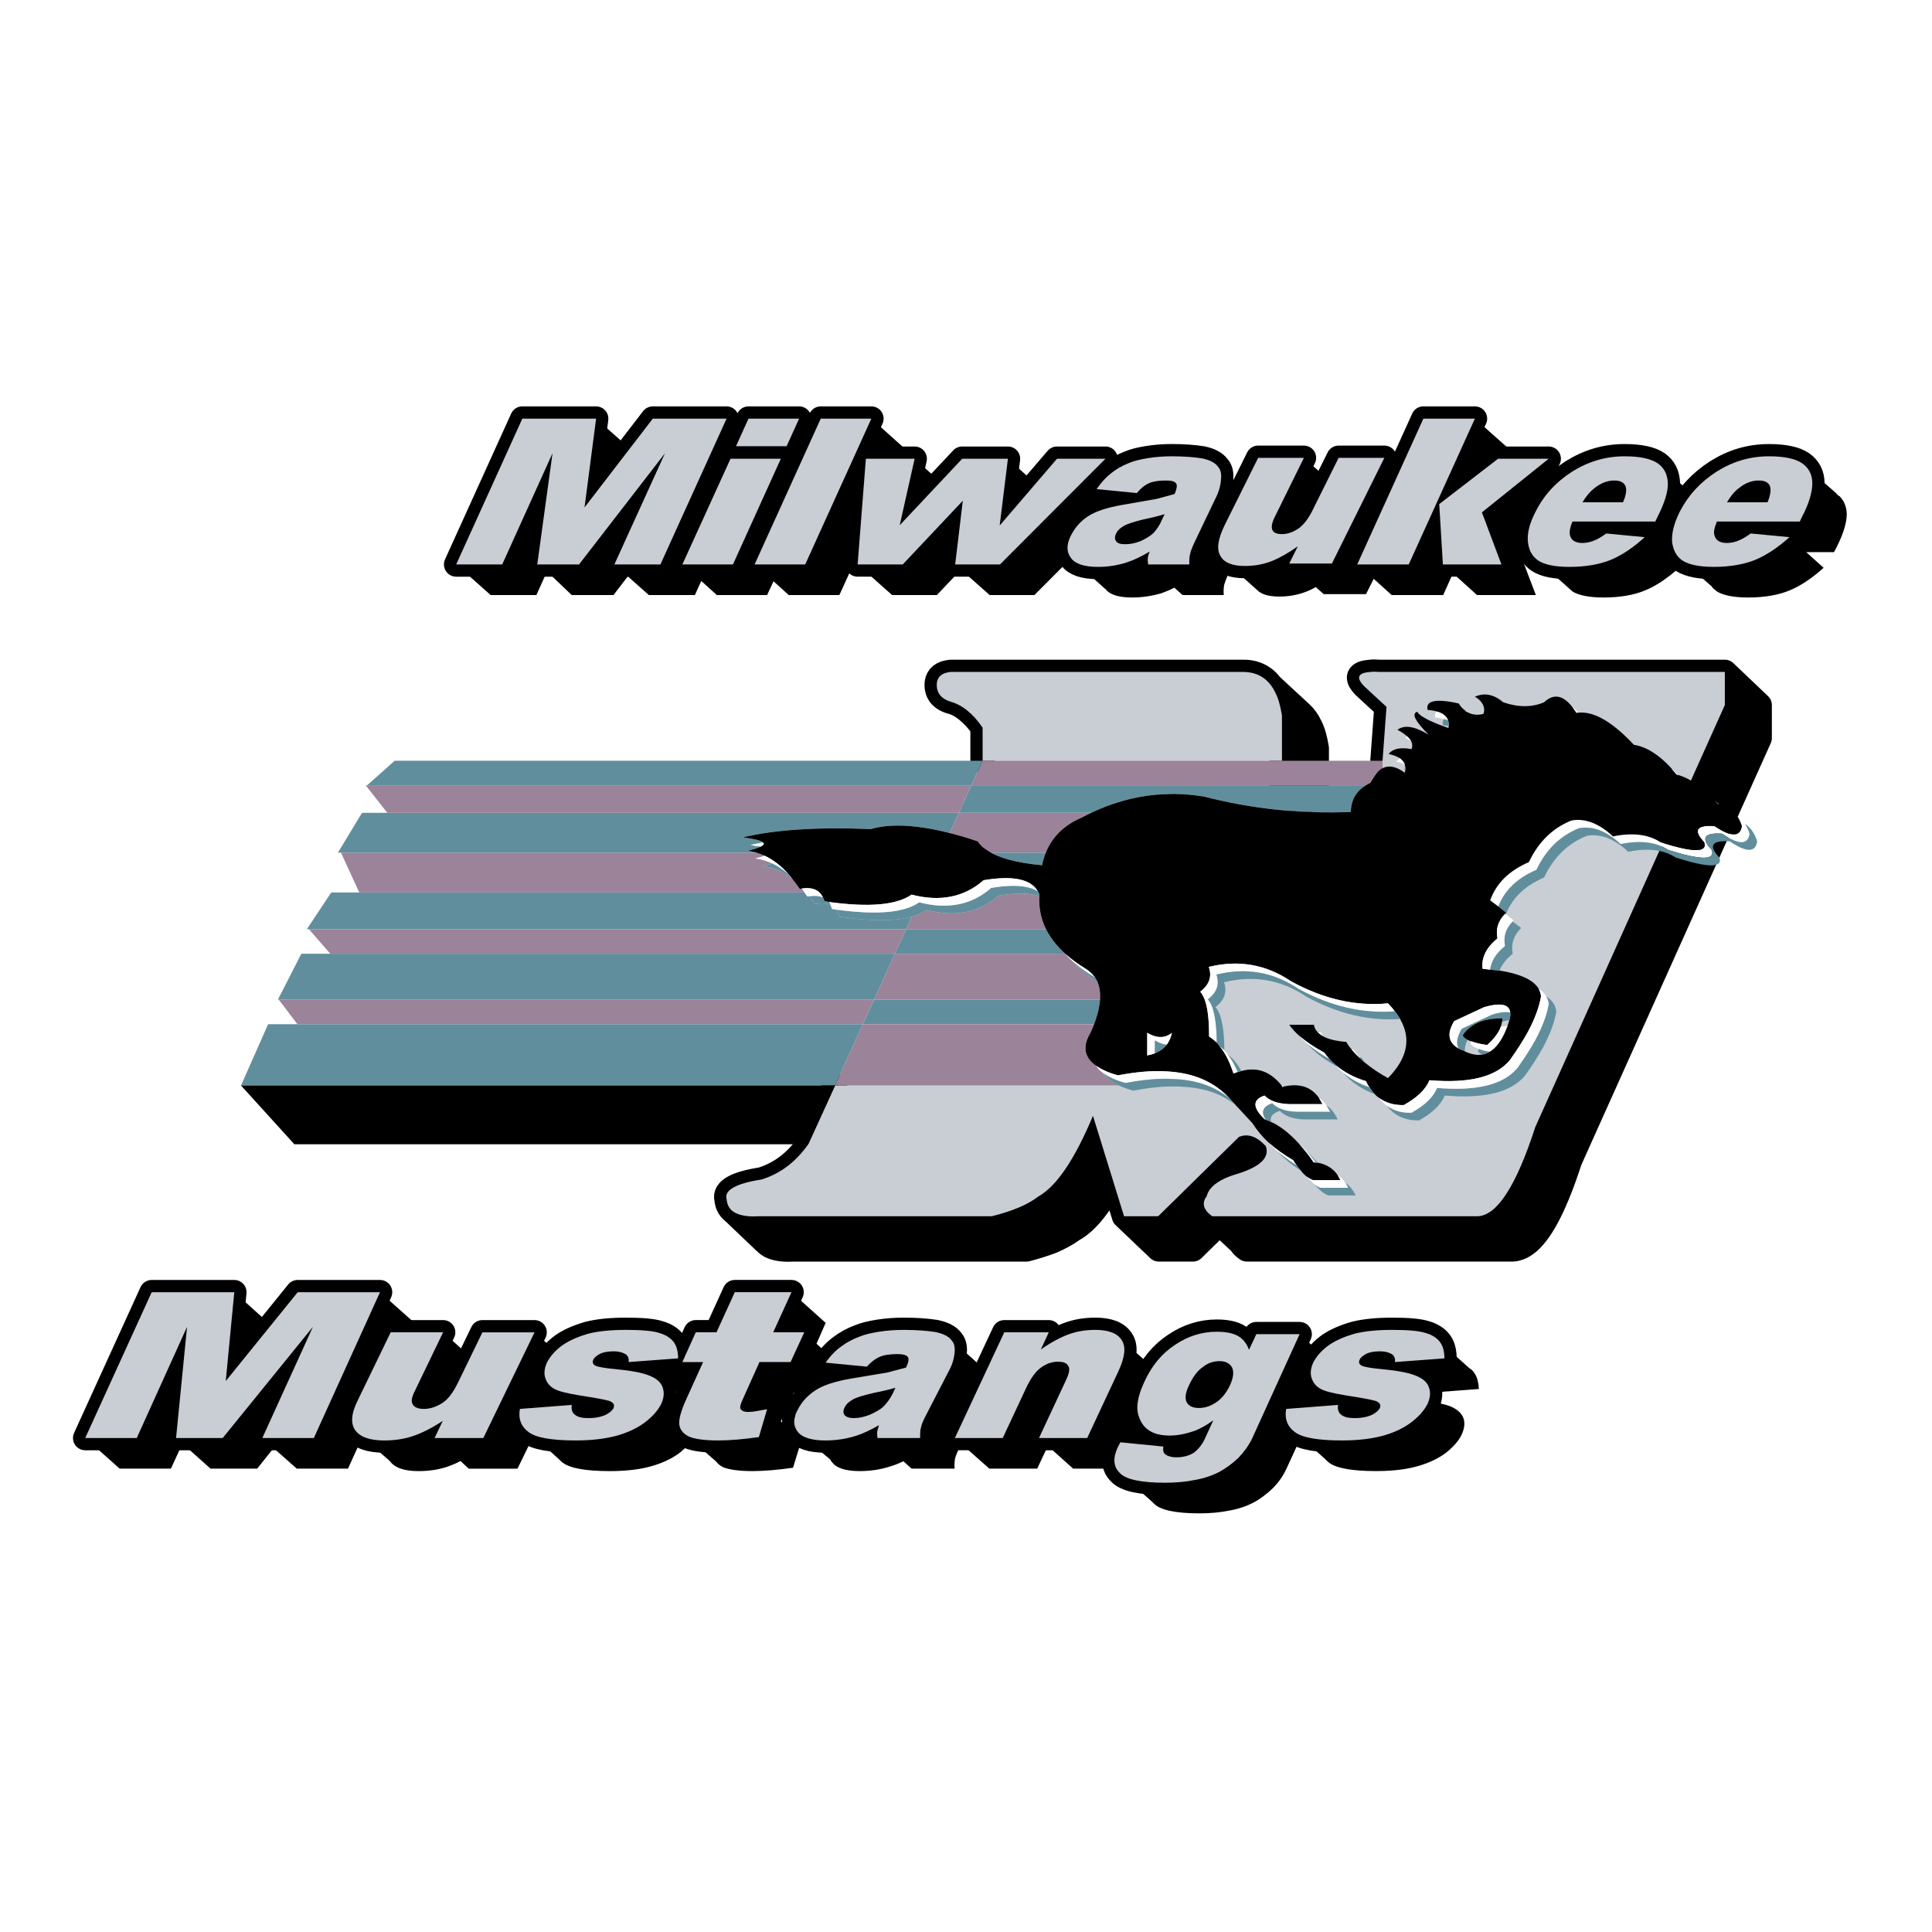 <?xml version="1.0" encoding="utf-8"?>
<!-- Generator: Adobe Illustrator 13.0.0, SVG Export Plug-In . SVG Version: 6.00 Build 14948)  -->
<!DOCTYPE svg PUBLIC "-//W3C//DTD SVG 1.0//EN" "http://www.w3.org/TR/2001/REC-SVG-20010904/DTD/svg10.dtd">
<svg version="1.0" id="Layer_1" xmlns="http://www.w3.org/2000/svg" xmlns:xlink="http://www.w3.org/1999/xlink" x="0px" y="0px"
	 width="192.756px" height="192.756px" viewBox="0 0 192.756 192.756" enable-background="new 0 0 192.756 192.756"
	 xml:space="preserve">
<g>
	<polygon fill-rule="evenodd" clip-rule="evenodd" fill="#FFFFFF" points="0,0 192.756,0 192.756,192.756 0,192.756 0,0 	"/>
	<path fill-rule="evenodd" clip-rule="evenodd" d="M172.088,67.04v3.3l-18.916,42.113c-1.886,5.836-3.802,8.801-5.718,8.893h-26.519
		l0.729,0.703l2.099,1.955c0.03,0.031,0.03,0.061,0.061,0.092c0.122,0.184,0.305,0.367,0.578,0.551h26.519
		c0.578-0.031,1.125-0.307,1.673-0.795c1.368-1.254,2.707-3.973,4.045-8.098l18.916-42.113V70.34L172.088,67.04L172.088,67.04z"/>
	<path fill-rule="evenodd" clip-rule="evenodd" d="M75.622,121.346c-0.973,0.061-1.703-0.061-2.25-0.336l-0.03,0.061l2.95,2.812
		c0.152,0.152,0.334,0.305,0.548,0.428c0.547,0.273,1.277,0.396,2.25,0.336h23.326c0.942-0.244,1.794-0.52,2.523-0.795
		c0.852-0.367,1.552-0.764,2.099-1.162c1.338-0.732,2.676-2.354,4.015-4.92l-2.007-6.447c-1.825,4.369-3.65,7.059-5.475,8.066
		c-0.973,0.766-2.524,1.438-4.622,1.957H75.622L75.622,121.346z"/>
	<path fill-rule="evenodd" clip-rule="evenodd" d="M121.665,122.049l-0.729-0.703c-0.882-0.643-1.064-1.314-0.548-1.986
		c0.243-1.008,1.338-1.773,3.314-2.322c2.099-0.703,2.981-1.59,2.586-2.689c-0.913-0.979-1.795-1.285-2.677-0.918l-8.059,7.916
		h-3.406l3.467,3.301h3.406L121.665,122.049L121.665,122.049z"/>
	<path fill-rule="evenodd" clip-rule="evenodd" d="M127.261,69.148c0.183,0.336,0.335,0.764,0.426,1.192
		c0.092,0.306,0.152,0.642,0.213,1.008v7.182l3.467,3.3v-7.182c-0.151-0.886-0.334-1.62-0.639-2.201
		c-0.243-0.52-0.547-0.947-0.912-1.283l-3.011-2.781C126.987,68.598,127.14,68.843,127.261,69.148L127.261,69.148z"/>
	
		<path fill="none" stroke="#000000" stroke-width="2.445" stroke-linecap="round" stroke-linejoin="round" stroke-miterlimit="2.613" d="
		M120.936,121.346c-0.882-0.643-1.064-1.314-0.548-1.986c0.243-1.008,1.338-1.773,3.314-2.322c2.099-0.703,2.981-1.59,2.586-2.689
		c-0.913-0.979-1.795-1.285-2.677-0.918l-8.059,7.916h-3.406 M121.665,122.049l2.099,1.955c0.03,0.031,0.03,0.061,0.061,0.092
		c0.122,0.184,0.305,0.367,0.578,0.551h26.519c0.578-0.031,1.125-0.307,1.673-0.795c1.368-1.254,2.707-3.973,4.045-8.098
		l18.916-42.113V70.34l-3.467-3.3 M126.805,68.385c-0.243-0.336-0.547-0.642-0.912-0.856c-0.487-0.306-1.095-0.489-1.794-0.489
		H94.842c-0.821,0.092-1.277,0.428-1.369,1.069c-0.091,0.948,0.365,1.589,1.369,1.895c0.76,0.183,1.46,0.642,2.129,1.314
		c0.365,0.336,0.73,0.764,1.064,1.284v3.3 M111.052,117.77l-2.007-6.447c-1.825,4.369-3.65,7.059-5.475,8.066
		c-0.973,0.766-2.524,1.438-4.622,1.957H75.622c-0.973,0.061-1.703-0.061-2.25-0.336c-0.122-0.062-0.273-0.154-0.365-0.246
		 M73.007,120.764l0.334,0.307l2.95,2.812c0.152,0.152,0.334,0.305,0.548,0.428c0.547,0.273,1.277,0.396,2.25,0.336h23.326
		c0.942-0.244,1.794-0.52,2.523-0.795c0.852-0.367,1.552-0.764,2.099-1.162c1.338-0.732,2.676-2.354,4.015-4.92 M83.316,108.297
		l-2.676,5.867c-1.247,1.771-2.798,2.934-4.653,3.514c-2.584,0.398-3.74,1.07-3.497,1.957c0.03,0.152,0.03,0.273,0.061,0.365
		c0.091,0.307,0.213,0.551,0.456,0.764 M120.936,121.346l0.729,0.703 M172.088,67.04v3.3l-18.916,42.113
		c-1.886,5.836-3.802,8.801-5.718,8.893h-26.519 M111.052,117.77l1.095,3.576 M112.146,121.346l3.467,3.301h3.406l2.646-2.598
		 M137.936,75.902l0.396-5.378l-2.221-2.048c-0.852-0.886-0.639-1.344,0.608-1.436c0.243-0.031,0.548-0.031,0.912,0h34.457
		 M127.687,70.34c-0.091-0.428-0.243-0.855-0.426-1.192c-0.121-0.306-0.273-0.55-0.456-0.764 M127.565,70.34
		c0.061,0,0.091,0,0.121,0 M127.687,70.34c0.092,0.306,0.152,0.642,0.213,1.008v7.182l3.467,3.3v-7.182
		c-0.151-0.886-0.334-1.62-0.639-2.201c-0.243-0.52-0.547-0.947-0.912-1.283l-3.011-2.781"/>
	<path fill-rule="evenodd" clip-rule="evenodd" fill="#C9CDD4" d="M172.088,70.34v-3.3h-34.457c-0.364-0.031-0.669-0.031-0.912,0
		c-1.247,0.092-1.46,0.55-0.608,1.436l2.221,2.048l-0.396,5.378v0.733c-0.335,0.183-0.669,0.52-0.943,1.039l-0.273,0.428
		c-0.183,0.092-0.335,0.153-0.456,0.245c-0.974,0.611-1.46,1.498-1.49,2.659c-4.865,0.214-9.762-0.275-14.628-1.528
		c-1.308-0.214-2.585-0.306-3.832-0.244c-2.554,0.091-5.018,0.703-7.45,1.864c-0.305,0.153-0.608,0.306-0.913,0.458
		c-1.764,0.764-2.98,1.926-3.618,3.515c-0.152,0.397-0.274,0.794-0.365,1.253c-2.22-0.213-3.953-0.611-5.079-1.253
		c-0.243-0.092-0.426-0.214-0.578-0.367c-0.334-0.214-0.577-0.489-0.76-0.764c-0.973-0.306-1.916-0.581-2.798-0.825
		c-3.254-0.825-5.9-0.978-7.876-0.397c-5.353-0.214-9.58,0.061-12.743,0.825c1.125,0.152,1.794,0.305,2.007,0.52
		c-0.456,0.061-0.852,0.153-1.247,0.244c0.365,0.062,0.7,0.123,1.004,0.153c-0.274,0.153-0.7,0.275-1.308,0.428
		c0.335,0.03,0.639,0.091,0.943,0.183c0.244,0.092,0.517,0.184,0.76,0.306c-0.243,0.092-0.547,0.184-0.943,0.275
		c0.608,0.061,1.156,0.244,1.703,0.489c-0.243,0.092-0.547,0.183-0.943,0.275c1.064,0.123,2.038,0.55,2.95,1.283
		c0.243,0.306,0.487,0.642,0.73,0.979c0.061,0,0.122,0,0.213-0.031c0.091,0.153,0.183,0.275,0.274,0.397
		c0.091,0.153,0.182,0.275,0.273,0.397c0.061,0,0.122,0,0.213-0.03c0.183,0.244,0.365,0.52,0.547,0.794
		c0.639-0.122,1.156-0.092,1.551,0.092c0.061,0.122,0.122,0.244,0.152,0.397c0.152,0,0.304,0.031,0.456,0.061
		c0.122,0.184,0.213,0.428,0.304,0.703c3.132,0.458,5.535,0.458,7.177,0c0.608-0.153,1.095-0.397,1.521-0.672
		c2.828,0.733,5.231,0.275,7.177-1.437c1.733-0.275,3.071-0.275,4.045,0.062c0,0.03,0,0.091,0,0.122
		c-0.062,1.131,0.183,2.2,0.669,3.178c0.426,0.886,1.064,1.681,1.916,2.445c0.243,0.275,0.486,0.52,0.76,0.764
		c0.639,0.703,1.46,1.405,2.464,2.047c0.091,0.244,0.182,0.488,0.212,0.795c0.062,0.305,0.062,0.641,0.062,0.977
		c-0.062,0.734-0.273,1.561-0.608,2.445c-0.121,0.275-0.243,0.551-0.365,0.855c-0.821,1.346-0.639,2.477,0.578,3.301
		c0.152,0.275,0.426,0.551,0.761,0.764c0.273,0.459,0.79,0.857,1.521,1.193H83.316l-2.676,5.867
		c-1.247,1.771-2.798,2.934-4.653,3.514c-2.584,0.398-3.74,1.07-3.497,1.957c0.03,0.152,0.03,0.273,0.061,0.365
		c0.122,0.459,0.395,0.795,0.821,1.01c0.547,0.275,1.277,0.396,2.25,0.336h23.326c2.098-0.52,3.649-1.191,4.622-1.957
		c1.824-1.008,3.649-3.697,5.475-8.066l3.102,10.023h3.406l8.059-7.916c0.882-0.367,1.764-0.061,2.677,0.918
		c0.396,1.1-0.487,1.986-2.586,2.689c-1.977,0.549-3.071,1.314-3.314,2.322c-0.517,0.672-0.334,1.344,0.548,1.986h26.519
		c1.916-0.092,3.832-3.057,5.718-8.893L172.088,70.34L172.088,70.34L172.088,70.34z M115.979,104.568
		c0.03,0.029,0.061,0.029,0.061,0.029c0,0.031-0.03,0.031-0.061,0.062V104.568L115.979,104.568z"/>
	<path fill-rule="evenodd" clip-rule="evenodd" fill="#9B8399" d="M116.039,104.598c0,0-0.03,0-0.061-0.029v0.092
		C116.009,104.629,116.039,104.629,116.039,104.598L116.039,104.598z"/>
	<path fill-rule="evenodd" clip-rule="evenodd" fill="#618E9D" d="M116.312,79.234c1.247-0.062,2.524,0.03,3.832,0.244
		c4.866,1.253,9.763,1.742,14.628,1.528c0.03-1.161,0.517-2.047,1.49-2.659H96.91l-1.247,2.75h13.199
		C111.295,79.937,113.759,79.325,116.312,79.234L116.312,79.234z"/>
	<path fill-rule="evenodd" clip-rule="evenodd" fill="#C9CDD4" d="M98.035,72.602v3.3h29.864v-4.554
		c-0.151-0.855-0.334-1.619-0.639-2.2c-0.639-1.375-1.703-2.078-3.162-2.108H94.842c-0.821,0.092-1.277,0.428-1.369,1.069
		c-0.091,0.948,0.365,1.589,1.369,1.895C95.998,70.34,97.062,71.166,98.035,72.602L98.035,72.602z"/>
	<path fill-rule="evenodd" clip-rule="evenodd" fill="#9B8399" d="M107.949,81.556c0.305-0.152,0.608-0.305,0.913-0.458H95.664
		l-0.913,2.017c0.882,0.245,1.825,0.52,2.798,0.825c0.183,0.275,0.426,0.55,0.76,0.764c0.152,0.153,0.335,0.275,0.578,0.367h5.444
		C104.969,83.481,106.186,82.32,107.949,81.556L107.949,81.556z"/>
	<path fill-rule="evenodd" clip-rule="evenodd" fill="#618E9D" d="M103.966,86.323c0.091-0.458,0.213-0.855,0.365-1.253h-5.444
		C100.013,85.712,101.746,86.11,103.966,86.323L103.966,86.323z"/>
	<path fill-rule="evenodd" clip-rule="evenodd" fill="#9B8399" d="M103.692,89.532c0-0.031,0-0.092,0-0.122
		c-0.974-0.336-2.312-0.336-4.045-0.062c-1.946,1.712-4.349,2.17-7.177,1.437c-0.426,0.275-0.913,0.52-1.521,0.672l-0.548,1.253
		h13.959C103.875,91.732,103.631,90.663,103.692,89.532L103.692,89.532z"/>
	<path fill-rule="evenodd" clip-rule="evenodd" fill="#9B8399" d="M76.108,86.415c0.396-0.092,0.7-0.183,0.943-0.275
		c-0.547-0.245-1.095-0.428-1.703-0.489c0.396-0.092,0.7-0.184,0.943-0.275c-0.243-0.122-0.517-0.214-0.76-0.306H34.019l1.825,3.973
		h44.432c-0.091-0.122-0.183-0.244-0.274-0.397c-0.091,0.031-0.152,0.031-0.213,0.031c-0.243-0.336-0.487-0.672-0.73-0.979
		C78.146,86.965,77.173,86.538,76.108,86.415L76.108,86.415z"/>
	<path fill-rule="evenodd" clip-rule="evenodd" fill="#618E9D" d="M75.531,85.07c-0.304-0.092-0.608-0.153-0.943-0.183
		c0.608-0.153,1.034-0.275,1.308-0.428c-0.304-0.03-0.639-0.091-1.004-0.153c0.396-0.091,0.791-0.183,1.247-0.244
		c-0.213-0.214-0.882-0.367-2.007-0.52c3.163-0.764,7.39-1.039,12.743-0.825c1.977-0.581,4.623-0.428,7.876,0.397l0.913-2.017
		H38.642h-2.525l-2.402,3.973h0.304H75.531L75.531,85.07z"/>
	<path fill-rule="evenodd" clip-rule="evenodd" fill="#618E9D" d="M83.012,90.693c-0.03-0.153-0.091-0.275-0.152-0.397
		c-0.396-0.184-0.913-0.214-1.551-0.092c-0.182-0.275-0.365-0.55-0.547-0.794c-0.091,0.03-0.152,0.03-0.213,0.03
		c-0.091-0.122-0.183-0.245-0.273-0.397H35.844h-2.798l-2.433,3.667h0.213h59.576l0.548-1.253c-1.643,0.458-4.045,0.458-7.177,0
		c-0.091-0.275-0.183-0.52-0.304-0.703C83.316,90.724,83.164,90.693,83.012,90.693L83.012,90.693z"/>
	<polygon fill-rule="evenodd" clip-rule="evenodd" fill="#9B8399" points="95.664,81.098 96.91,78.347 36.635,78.347 36.482,78.347 
		38.642,81.098 95.664,81.098 	"/>
	<path fill-rule="evenodd" clip-rule="evenodd" fill="#618E9D" d="M87.209,99.738l-1.125,2.445h23.083
		c0.335-0.885,0.547-1.711,0.608-2.445H87.209L87.209,99.738z"/>
	<polygon fill-rule="evenodd" clip-rule="evenodd" fill="#9B8399" points="86.083,102.184 87.209,99.738 27.815,99.738 
		29.67,102.184 86.083,102.184 	"/>
	<path fill-rule="evenodd" clip-rule="evenodd" fill="#9B8399" d="M89.277,95.155l-2.068,4.583h22.565c0-0.336,0-0.672-0.062-0.977
		c-0.03-0.307-0.121-0.551-0.212-0.795c-1.004-0.643-1.825-1.345-2.464-2.047c-0.273-0.245-0.517-0.489-0.76-0.764H89.277
		L89.277,95.155z"/>
	<polygon fill-rule="evenodd" clip-rule="evenodd" fill="#618E9D" points="87.209,99.738 89.277,95.155 32.955,95.155 
		30.066,95.155 27.724,99.738 27.815,99.738 87.209,99.738 	"/>
	<path fill-rule="evenodd" clip-rule="evenodd" fill="#9B8399" d="M86.083,102.184l-2.767,6.113h28.344
		c-0.73-0.336-1.247-0.734-1.521-1.193c-0.335-0.213-0.608-0.488-0.761-0.764c-1.217-0.824-1.399-1.955-0.578-3.301
		c0.122-0.305,0.244-0.58,0.365-0.855H86.083L86.083,102.184z"/>
	<polygon fill-rule="evenodd" clip-rule="evenodd" fill="#618E9D" points="83.316,108.297 86.083,102.184 29.67,102.184 
		26.751,102.184 24.044,108.297 83.316,108.297 	"/>
	<polygon fill-rule="evenodd" clip-rule="evenodd" points="80.64,114.164 83.316,108.297 24.044,108.297 29.366,114.164 
		80.64,114.164 	"/>
	<path fill-rule="evenodd" clip-rule="evenodd" fill="#618E9D" d="M106.277,95.155c-0.852-0.764-1.49-1.559-1.916-2.445H90.402
		l-1.125,2.445H106.277L106.277,95.155z"/>
	<polygon fill-rule="evenodd" clip-rule="evenodd" fill="#9B8399" points="89.277,95.155 90.402,92.71 30.826,92.71 32.955,95.155 
		89.277,95.155 	"/>
	<path fill-rule="evenodd" clip-rule="evenodd" fill="#9B8399" d="M98.035,75.902l-1.125,2.445h39.353
		c0.121-0.092,0.273-0.153,0.456-0.245l0.273-0.428c0.274-0.52,0.608-0.856,0.943-1.039v-0.733h-10.036H98.035L98.035,75.902z"/>
	<polygon fill-rule="evenodd" clip-rule="evenodd" fill="#618E9D" points="96.91,78.347 98.035,75.902 39.372,75.902 36.635,78.347 
		96.91,78.347 	"/>
	<path fill-rule="evenodd" clip-rule="evenodd" fill="#FFFFFF" d="M174.551,83.176c-0.122-0.367-0.273-0.703-0.456-0.978
		c-0.183-0.336-0.456-0.581-0.761-0.764c0.183,0.275,0.335,0.611,0.456,0.978c-0.151,1.131-1.063,1.131-2.736,0
		c-1.794-0.122-2.159,0.428-1.034,1.62c0.365,1.039-1.064,1.039-4.349,0c-1.217-0.794-2.798-0.978-4.744-0.581
		c-1.369-1.284-2.768-1.833-4.136-1.589c-1.916,0.764-3.315,2.169-4.258,4.156c-1.978,0.855-3.255,2.108-3.862,3.82l0.82,0.611
		c0.608-1.619,1.886-2.842,3.802-3.667c0.943-1.986,2.342-3.392,4.258-4.156c1.368-0.244,2.768,0.306,4.136,1.589
		c1.946-0.397,3.528-0.214,4.744,0.581c3.285,1.039,4.714,1.039,4.35,0c-1.126-1.192-0.761-1.742,1.033-1.62
		C173.486,84.306,174.398,84.306,174.551,83.176L174.551,83.176z"/>
	<path fill-rule="evenodd" clip-rule="evenodd" fill="#618E9D" d="M174.095,82.198c0.183,0.275,0.334,0.611,0.456,0.978
		c-0.152,1.13-1.064,1.13-2.737,0c-1.794-0.122-2.159,0.428-1.033,1.62c0.364,1.039-1.064,1.039-4.35,0
		c-1.216-0.795-2.798-0.978-4.744-0.581c-1.368-1.284-2.768-1.833-4.136-1.589c-1.916,0.764-3.314,2.17-4.258,4.156
		c-1.916,0.825-3.193,2.048-3.802,3.667l0.761,0.612c-0.03,0.03-0.061,0.061-0.092,0.122l0.092,0.031
		c0.608-1.62,1.886-2.843,3.802-3.667c0.942-1.986,2.342-3.392,4.258-4.156c1.368-0.245,2.767,0.305,4.136,1.589
		c1.946-0.397,3.527-0.213,4.744,0.581c3.284,1.039,4.714,1.039,4.349,0c-1.125-1.192-0.76-1.742,1.034-1.62
		c1.672,1.13,2.585,1.13,2.736,0C175.067,83.145,174.672,82.564,174.095,82.198L174.095,82.198z"/>
	<path fill-rule="evenodd" clip-rule="evenodd" d="M173.334,81.434c-0.426-0.672-1.033-1.04-1.854-1.192c0,0-0.03,0-0.061,0
		c-0.092-0.122-0.213-0.244-0.335-0.367c-1.217-1.344-2.433-2.2-3.68-2.567c-0.03,0-0.091,0-0.122-0.031
		c-0.183-0.214-0.364-0.397-0.517-0.611c-1.247-1.375-2.524-2.17-3.741-2.354l0,0c-0.061-0.061-0.091-0.092-0.151-0.152
		c-2.068-2.17-3.862-3.209-5.413-3.056c-0.062,0-0.122,0-0.183,0c-0.122-0.184-0.243-0.367-0.396-0.55
		c-0.942-1.222-1.886-1.375-2.828-0.489c-1.217,0.52-2.585,0.52-4.075,0c-0.943-0.794-1.886-0.978-2.828-0.55
		c0.395,0.214,0.639,0.489,0.79,0.764l0,0c0.152,0.306,0.183,0.611,0.062,0.947c-0.608,0.153-1.156,0.092-1.612-0.184
		c-0.091-0.03-0.152-0.091-0.213-0.152c-0.243-0.184-0.456-0.397-0.639-0.703c-2.28-0.52-3.345-0.275-3.102,0.642
		c0.334,0.03,0.608,0.061,0.882,0.153c0.608,0.153,1.004,0.458,1.155,0.886c0.062,0.183,0.092,0.367,0.062,0.58
		c0,0.062,0,0.123-0.031,0.184c-1.854-0.642-2.889-1.192-3.102-1.62c-0.608,0.183-0.213,0.917,1.125,2.292
		c-1.368-0.856-2.433-1.008-3.102-0.489c0.396,0.214,0.729,0.428,0.942,0.642c0.183,0.153,0.335,0.336,0.426,0.489
		c0.122,0.275,0.152,0.52,0.03,0.795c-1.125-0.214-1.886-0.031-2.28,0.489c0.486,0.092,0.852,0.245,1.125,0.428
		c0.243,0.183,0.396,0.367,0.486,0.611c0.03,0.092,0.03,0.214,0.062,0.336c0,0.061,0,0.122,0,0.183
		c-0.031,0.092-0.031,0.214-0.062,0.306c-1.338-0.978-2.402-0.794-3.163,0.581l-0.273,0.428c-1.277,0.611-1.916,1.559-1.946,2.903
		c-4.865,0.214-9.762-0.275-14.628-1.528c-1.308-0.214-2.585-0.306-3.832-0.244c-2.858,0.091-5.656,0.886-8.363,2.322
		c-2.22,0.948-3.527,2.537-3.983,4.768c-2.646-0.244-4.531-0.764-5.657-1.62c-0.334-0.214-0.577-0.489-0.76-0.764
		c-4.592-1.528-8.181-1.956-10.674-1.223c-5.353-0.214-9.58,0.061-12.743,0.825c1.125,0.152,1.794,0.305,2.007,0.52
		c0.122,0.122,0.061,0.244-0.243,0.397c-0.274,0.153-0.7,0.275-1.308,0.428c0.608,0.061,1.156,0.245,1.703,0.489
		c0.852,0.397,1.673,1.039,2.403,1.864c0.122,0.153,0.243,0.275,0.365,0.458c0.243,0.306,0.487,0.642,0.73,0.979
		c0.061,0,0.122,0,0.213-0.031c1.064-0.153,1.764,0.153,2.099,0.886c0.061,0.122,0.122,0.245,0.152,0.397
		c0.152,0,0.304,0.03,0.456,0.061c4.014,0.55,6.751,0.306,8.242-0.733c2.828,0.733,5.231,0.275,7.177-1.437
		c2.889-0.489,4.714-0.123,5.413,1.1c0.061,0.092,0.122,0.184,0.152,0.306c0,0.061,0,0.122,0,0.184c0,0.03,0,0.091,0,0.122
		c-0.092,2.109,0.79,4.003,2.585,5.623c0.577,0.52,1.277,1.039,2.037,1.498c0.396,0.244,0.699,0.55,0.942,0.886
		c0.092,0.152,0.152,0.275,0.244,0.428c0.091,0.244,0.182,0.488,0.212,0.795c0.183,1.1-0.121,2.537-0.912,4.277
		c-0.821,1.346-0.639,2.477,0.578,3.301c0.517,0.367,1.247,0.703,2.159,0.947c1.764-0.336,3.376-0.488,4.806-0.396
		c2.493,0.121,4.439,0.887,5.93,2.291l0.456,0.459l0.548,0.611l1.672,1.803c0.426,0.672,0.974,1.346,1.643,1.957
		s1.49,1.191,2.433,1.742c0.092,0.182,0.214,0.334,0.335,0.488c0.122,0.213,0.273,0.396,0.426,0.549
		c0.183,0.246,0.396,0.459,0.608,0.611c0.213,0.154,0.396,0.275,0.608,0.338h2.736c-0.091-0.184-0.183-0.338-0.273-0.49
		c-0.486-0.703-1.155-1.1-2.007-1.252c-0.062,0-0.122,0-0.152,0c-0.091-0.031-0.152-0.031-0.243-0.031
		c-0.486-0.734-1.004-1.344-1.49-1.895c-0.942-1.01-1.855-1.742-2.768-2.139c-0.183-0.092-0.334-0.154-0.517-0.215
		c-0.03-0.031-0.062-0.031-0.122-0.061c-1.217-1.162-1.217-1.957,0-2.354c0.639,0.643,1.612,0.887,2.95,0.855h2.828
		c-0.122-0.213-0.243-0.459-0.365-0.643c-0.79-1.1-1.946-1.467-3.558-1.1c0,0.031-0.03,0.031-0.062,0.031
		c-0.03-0.061-0.091-0.123-0.121-0.184c-1.125-1.375-2.434-1.834-3.984-1.406c-0.121,0.031-0.243,0.062-0.364,0.092
		c-0.152,0.061-0.305,0.092-0.426,0.152c-0.365-1.1-0.791-2.016-1.339-2.658c-0.091-0.152-0.213-0.305-0.334-0.428
		c-0.243-0.244-0.518-0.428-0.761-0.611c0-1.588-0.121-2.781-0.426-3.637c-0.121-0.336-0.273-0.611-0.456-0.824
		c0.912-0.703,1.187-1.529,0.852-2.476c2.98-0.733,5.718-0.245,8.212,1.437c3.223,1.771,6.446,2.506,9.67,2.199
		c0.244,0.275,0.487,0.52,0.67,0.795c0.212,0.244,0.395,0.52,0.547,0.764c0,0.031,0,0.031,0,0.031
		c1.125,1.955,0.699,3.912-1.217,5.867c-0.852-0.459-1.611-0.979-2.25-1.498c-0.152-0.121-0.305-0.244-0.426-0.365
		c-0.365-0.336-0.669-0.643-0.943-0.979c-0.213-0.244-0.395-0.488-0.547-0.764c-1.034-0.092-1.824-0.275-2.342-0.58
		c-0.183-0.123-0.334-0.246-0.486-0.367c-0.213-0.215-0.365-0.459-0.396-0.764h-2.463c0.273,0.396,0.608,0.764,1.033,1.131
		c0.639,0.549,1.46,1.1,2.464,1.648c0.152,0.215,0.304,0.398,0.486,0.611c0.183,0.215,0.426,0.428,0.669,0.643
		c0.791,0.672,1.795,1.223,3.011,1.59c0.091,0.244,0.213,0.428,0.335,0.611c0.182,0.273,0.334,0.488,0.547,0.701
		c0.122,0.154,0.274,0.246,0.426,0.367c0.669,0.488,1.49,0.734,2.464,0.703c1.308-0.734,2.159-1.527,2.555-2.475
		c3.983,0.336,6.659-0.336,8.028-2.018c0.699-0.979,1.308-1.926,1.794-2.812c0.7-1.312,1.126-2.475,1.308-3.545
		c-0.03-0.273-0.121-0.549-0.243-0.764c-0.547-0.885-1.824-1.467-3.893-1.803c-0.304-0.03-0.608-0.061-0.942-0.091
		c-0.243-0.031-0.518-0.062-0.761-0.092c-0.121-1.131,0.396-2.139,1.49-3.026c-0.183-0.947,0.061-1.742,0.76-2.445
		c0.031-0.061,0.062-0.091,0.092-0.122l-0.761-0.612l-0.82-0.611c0.607-1.711,1.885-2.964,3.862-3.82
		c0.942-1.987,2.342-3.393,4.258-4.156c1.368-0.245,2.767,0.305,4.136,1.589c1.946-0.397,3.527-0.214,4.744,0.581
		c3.284,1.039,4.714,1.039,4.349,0c-1.125-1.192-0.76-1.742,1.034-1.62c1.673,1.131,2.585,1.131,2.736,0
		C173.669,82.045,173.517,81.709,173.334,81.434L173.334,81.434L173.334,81.434z M115.218,105.088
		c-0.213,0.092-0.486,0.152-0.76,0.213v-2.262c0.699,0.428,1.338,0.52,1.886,0.338c0.213-0.092,0.395-0.184,0.577-0.338
		c-0.091,0.459-0.273,0.855-0.517,1.193c-0.03,0-0.03,0.029-0.061,0.061c-0.092,0.121-0.183,0.213-0.305,0.305
		c0,0.031-0.03,0.031-0.061,0.062C115.766,104.812,115.522,104.965,115.218,105.088L115.218,105.088L115.218,105.088z
		 M144.899,102.215c0.062-0.123,0.092-0.215,0.183-0.336l3.011-1.406c1.643-0.459,2.494-0.275,2.585,0.551
		c0.03,0.213,0,0.457-0.091,0.764c-0.031,0.121-0.092,0.244-0.122,0.396c-0.03,0.062-0.061,0.123-0.061,0.184
		c-0.062,0.123-0.122,0.244-0.152,0.367c-0.456,1.1-1.004,1.834-1.643,2.199c-0.243,0.154-0.486,0.246-0.729,0.275
		c-0.486,0.092-1.004,0-1.581-0.244c-0.062-0.031-0.122-0.061-0.152-0.061c-0.03-0.031-0.03-0.031-0.061-0.061
		c-0.213-0.062-0.426-0.154-0.578-0.246C144.565,104.049,144.383,103.254,144.899,102.215L144.899,102.215z"/>
	<path fill-rule="evenodd" clip-rule="evenodd" fill="#FFFFFF" d="M115.218,105.088v-1.283c0.426,0.244,0.821,0.396,1.187,0.428
		c0.243-0.338,0.426-0.734,0.517-1.193c-0.183,0.154-0.364,0.246-0.577,0.338c-0.548,0.182-1.187,0.09-1.886-0.338v2.262
		C114.731,105.24,115.005,105.18,115.218,105.088L115.218,105.088z"/>
	<path fill-rule="evenodd" clip-rule="evenodd" fill="#618E9D" d="M115.218,103.805v1.283c0.305-0.123,0.548-0.275,0.761-0.428
		v-0.092c0.03,0.029,0.061,0.029,0.061,0.029c0.122-0.092,0.213-0.184,0.305-0.305c0.03-0.031,0.03-0.061,0.061-0.061
		C116.039,104.201,115.644,104.049,115.218,103.805L115.218,103.805z"/>
	<path fill-rule="evenodd" clip-rule="evenodd" fill="#FFFFFF" d="M145.082,101.879c-0.091,0.121-0.121,0.213-0.183,0.336
		c-0.517,1.039-0.334,1.834,0.608,2.383c-0.213-0.457-0.152-1.008,0.152-1.619c0.061-0.123,0.091-0.213,0.183-0.336l3.01-1.406
		c0.791-0.244,1.399-0.305,1.825-0.213c-0.091-0.826-0.942-1.01-2.585-0.551L145.082,101.879L145.082,101.879z"/>
	<path fill-rule="evenodd" clip-rule="evenodd" fill="#618E9D" d="M145.508,104.598c0.152,0.092,0.365,0.184,0.578,0.246
		c0.03,0.029,0.03,0.029,0.061,0.061c-0.03-0.367,0.061-0.734,0.273-1.162c-0.243-0.121-0.396-0.275-0.486-0.428
		c0.213-0.367,0.517-0.672,0.882-0.916c0.729-0.551,1.764-0.795,3.071-0.795c0,0.123,0,0.215-0.03,0.336
		c0.274-0.092,0.518-0.121,0.73-0.152c0.091-0.307,0.121-0.551,0.091-0.764c-0.426-0.092-1.034-0.031-1.825,0.213l-3.01,1.406
		c-0.092,0.123-0.122,0.213-0.183,0.336C145.355,103.59,145.295,104.141,145.508,104.598L145.508,104.598z"/>
	<path fill-rule="evenodd" clip-rule="evenodd" d="M149.856,101.939c0.03-0.121,0.03-0.213,0.03-0.336
		c-1.308,0-2.342,0.244-3.071,0.795c-0.365,0.244-0.669,0.549-0.882,0.916c0.091,0.152,0.243,0.307,0.486,0.428
		c0.122,0.062,0.243,0.123,0.396,0.152c0.396,0.154,0.912,0.275,1.551,0.367c0.608-0.52,1.004-1.039,1.277-1.588
		c0.03-0.092,0.061-0.184,0.092-0.246C149.796,102.246,149.826,102.092,149.856,101.939L149.856,101.939z"/>
	<path fill-rule="evenodd" clip-rule="evenodd" fill="#FFFFFF" d="M150.404,102.367c-0.244,0-0.456,0.031-0.669,0.061
		c-0.031,0.062-0.062,0.154-0.092,0.246c-0.273,0.549-0.669,1.068-1.277,1.588c-0.639-0.092-1.155-0.213-1.551-0.367
		c-0.061,0.062-0.091,0.123-0.122,0.184c0.122,0.246,0.426,0.428,0.882,0.582c0.274,0.121,0.639,0.213,1.034,0.273
		c0.639-0.365,1.187-1.1,1.643-2.199C150.282,102.611,150.343,102.49,150.404,102.367L150.404,102.367z"/>
	<path fill-rule="evenodd" clip-rule="evenodd" fill="#618E9D" d="M147.88,105.209c0.243-0.029,0.486-0.121,0.729-0.275
		c-0.396-0.061-0.76-0.152-1.034-0.273c-0.061,0.092-0.091,0.121-0.121,0.184C147.515,104.996,147.667,105.117,147.88,105.209
		L147.88,105.209z"/>
	<path fill-rule="evenodd" clip-rule="evenodd" fill="#FFFFFF" d="M171.419,80.242c0.03,0,0.061,0,0.061,0
		c-0.122-0.122-0.243-0.244-0.396-0.367C171.206,79.998,171.327,80.12,171.419,80.242L171.419,80.242z"/>
	<path fill-rule="evenodd" clip-rule="evenodd" fill="#618E9D" d="M103.692,89.227c-0.03-0.122-0.092-0.214-0.152-0.306
		c-0.942-0.581-2.494-0.703-4.653-0.336c-1.946,1.711-4.349,2.169-7.177,1.436c-1.49,1.04-4.228,1.284-8.242,0.733
		c0.122,0.184,0.213,0.428,0.304,0.703c4.257,0.642,7.147,0.397,8.698-0.672c2.828,0.733,5.231,0.275,7.177-1.437
		c1.733-0.275,3.071-0.275,4.045,0.062C103.692,89.349,103.692,89.288,103.692,89.227L103.692,89.227z"/>
	<path fill-rule="evenodd" clip-rule="evenodd" fill="#FFFFFF" d="M103.54,88.921c-0.699-1.223-2.524-1.589-5.413-1.1
		c-1.946,1.711-4.349,2.17-7.177,1.437c-1.49,1.039-4.228,1.283-8.242,0.733c0.061,0.092,0.122,0.183,0.152,0.306
		c0.061,0.122,0.122,0.244,0.152,0.397c0.152,0,0.304,0.031,0.456,0.061c4.014,0.55,6.751,0.306,8.242-0.733
		c2.828,0.733,5.231,0.275,7.177-1.436C101.046,88.218,102.598,88.34,103.54,88.921L103.54,88.921z"/>
	<path fill-rule="evenodd" clip-rule="evenodd" fill="#FFFFFF" d="M75.896,84.459c0.304-0.153,0.365-0.275,0.243-0.397
		c-0.456,0.061-0.852,0.153-1.247,0.244C75.257,84.368,75.592,84.429,75.896,84.459L75.896,84.459z"/>
	<path fill-rule="evenodd" clip-rule="evenodd" fill="#618E9D" d="M77.051,86.14c-0.243,0.092-0.547,0.183-0.943,0.275
		c1.064,0.123,2.038,0.55,2.95,1.283c-0.122-0.183-0.243-0.305-0.365-0.458C78.177,86.782,77.629,86.415,77.051,86.14L77.051,86.14z
		"/>
	<path fill-rule="evenodd" clip-rule="evenodd" fill="#FFFFFF" d="M76.291,85.376c-0.243,0.092-0.547,0.184-0.943,0.275
		c0.608,0.061,1.156,0.244,1.703,0.489c0.578,0.275,1.125,0.642,1.643,1.1C77.964,86.415,77.143,85.773,76.291,85.376L76.291,85.376
		z"/>
	<path fill-rule="evenodd" clip-rule="evenodd" fill="#618E9D" d="M82.86,90.296c-0.031-0.123-0.091-0.214-0.152-0.306
		c-0.152-0.031-0.304-0.061-0.456-0.061c-0.03-0.153-0.091-0.275-0.152-0.397c-0.335-0.153-0.791-0.184-1.338-0.122
		c0.183,0.244,0.365,0.52,0.547,0.794C81.948,90.083,82.465,90.113,82.86,90.296L82.86,90.296z"/>
	<path fill-rule="evenodd" clip-rule="evenodd" fill="#FFFFFF" d="M80.001,88.646c0.183,0.245,0.365,0.52,0.547,0.794
		c0.061,0,0.122,0,0.213-0.03c0.547-0.062,1.003-0.031,1.338,0.122C81.765,88.799,81.066,88.493,80.001,88.646L80.001,88.646z"/>
	<path fill-rule="evenodd" clip-rule="evenodd" fill="#FFFFFF" d="M119.749,98.945c0.183,0.213,0.335,0.488,0.456,0.824
		c0.305,0.855,0.426,2.049,0.426,3.637c0.243,0.184,0.518,0.367,0.761,0.611c0-1.498-0.152-2.658-0.426-3.484
		c-0.122-0.336-0.273-0.611-0.456-0.824c0.912-0.703,1.186-1.527,0.852-2.476c2.98-0.733,5.717-0.245,8.211,1.437
		c3.193,1.742,6.387,2.475,9.58,2.23c-0.183-0.275-0.426-0.52-0.67-0.795c-3.224,0.307-6.447-0.428-9.67-2.199
		c-2.494-1.682-5.231-2.17-8.212-1.437C120.936,97.416,120.661,98.242,119.749,98.945L119.749,98.945z"/>
	<path fill-rule="evenodd" clip-rule="evenodd" fill="#618E9D" d="M121.361,97.233c0.334,0.948,0.061,1.772-0.852,2.476
		c0.183,0.213,0.334,0.488,0.456,0.824c0.273,0.826,0.426,1.986,0.426,3.484c0.121,0.123,0.243,0.275,0.334,0.428
		c0.152,0.092,0.274,0.215,0.426,0.336c0-1.496-0.151-2.658-0.426-3.482c-0.121-0.338-0.273-0.611-0.456-0.826
		c0.912-0.703,1.187-1.527,0.852-2.475c2.98-0.734,5.718-0.244,8.212,1.436c3.132,1.711,6.233,2.445,9.366,2.23
		c-0.152-0.244-0.335-0.52-0.547-0.764c-3.193,0.244-6.387-0.488-9.58-2.23C127.078,96.989,124.342,96.5,121.361,97.233
		L121.361,97.233z"/>
	<path fill-rule="evenodd" clip-rule="evenodd" fill="#FFFFFF" d="M110.14,107.104c0.517,0.367,1.216,0.703,2.159,0.947
		c1.764-0.336,3.375-0.488,4.805-0.396c2.312,0.092,4.166,0.764,5.626,1.986l-0.456-0.459c-1.49-1.404-3.437-2.17-5.93-2.291
		c-1.43-0.092-3.042,0.061-4.806,0.396c-0.912-0.244-1.643-0.58-2.159-0.947C109.531,106.615,109.805,106.891,110.14,107.104
		L110.14,107.104z"/>
	<path fill-rule="evenodd" clip-rule="evenodd" fill="#618E9D" d="M112.299,108.051c-0.943-0.244-1.643-0.58-2.159-0.947
		c0.426,0.703,1.398,1.285,2.919,1.713c1.764-0.336,3.376-0.49,4.806-0.398c2.22,0.092,4.014,0.703,5.413,1.834l-0.548-0.611
		c-1.46-1.223-3.314-1.895-5.626-1.986C115.674,107.562,114.062,107.715,112.299,108.051L112.299,108.051z"/>
	<path fill-rule="evenodd" clip-rule="evenodd" fill="#FFFFFF" d="M109.075,97.416c0.061,0.062,0.121,0.092,0.182,0.123
		c-0.243-0.336-0.547-0.642-0.942-0.886c-0.76-0.458-1.46-0.978-2.037-1.498c0.243,0.275,0.486,0.52,0.76,0.764
		C107.615,96.439,108.284,96.958,109.075,97.416L109.075,97.416z"/>
	<path fill-rule="evenodd" clip-rule="evenodd" fill="#618E9D" d="M109.257,97.539c-0.061-0.031-0.121-0.061-0.182-0.123
		c-0.791-0.458-1.46-0.977-2.038-1.497c0.639,0.703,1.46,1.405,2.464,2.047C109.409,97.814,109.349,97.691,109.257,97.539
		L109.257,97.539z"/>
	<path fill-rule="evenodd" clip-rule="evenodd" fill="#FFFFFF" d="M167.404,77.308c-0.213-0.214-0.426-0.428-0.639-0.642
		c0.152,0.214,0.334,0.397,0.517,0.611C167.313,77.308,167.374,77.308,167.404,77.308L167.404,77.308z"/>
	<path fill-rule="evenodd" clip-rule="evenodd" fill="#FFFFFF" d="M163.024,74.313c-0.03-0.061-0.091-0.092-0.151-0.152
		C162.934,74.221,162.964,74.252,163.024,74.313L163.024,74.313L163.024,74.313z"/>
	<path fill-rule="evenodd" clip-rule="evenodd" fill="#FFFFFF" d="M157.46,71.104c-0.183-0.245-0.365-0.397-0.578-0.55
		c0.152,0.184,0.273,0.367,0.396,0.55C157.338,71.104,157.398,71.104,157.46,71.104L157.46,71.104z"/>
	<path fill-rule="evenodd" clip-rule="evenodd" fill="#FFFFFF" d="M147.91,70.279c0.03,0,0.03,0,0.03,0l0,0H147.91L147.91,70.279z"
		/>
	<path fill-rule="evenodd" clip-rule="evenodd" fill="#FFFFFF" d="M150.252,91.213l-0.092-0.031
		c-0.699,0.703-0.942,1.498-0.76,2.445c-1.095,0.887-1.611,1.895-1.49,3.026c0.243,0.03,0.518,0.061,0.761,0.092
		c0.121-0.886,0.607-1.65,1.489-2.354c-0.182-0.947,0.062-1.742,0.761-2.445c0.03-0.061,0.061-0.091,0.092-0.122L150.252,91.213
		L150.252,91.213z"/>
	<path fill-rule="evenodd" clip-rule="evenodd" fill="#618E9D" d="M151.772,92.588l-0.852-0.642
		c-0.699,0.703-0.942,1.498-0.761,2.445c-0.882,0.703-1.368,1.467-1.489,2.354c0.334,0.03,0.639,0.061,0.942,0.091
		c0.213-0.581,0.669-1.161,1.308-1.681C150.738,94.177,151.013,93.322,151.772,92.588L151.772,92.588z"/>
	<path fill-rule="evenodd" clip-rule="evenodd" fill="#FFFFFF" d="M146.299,70.952c-0.031-0.031-0.092-0.031-0.122-0.061
		c0.061,0.061,0.122,0.122,0.213,0.152C146.359,71.013,146.329,70.982,146.299,70.952L146.299,70.952z"/>
	<path fill-rule="evenodd" clip-rule="evenodd" fill="#FFFFFF" d="M144.078,71.746c0.122,0.031,0.274,0.062,0.396,0.123
		c-0.151-0.428-0.547-0.733-1.155-0.886c-0.152,0.153-0.183,0.366-0.122,0.611C143.531,71.624,143.805,71.655,144.078,71.746
		L144.078,71.746z"/>
	<path fill-rule="evenodd" clip-rule="evenodd" fill="#618E9D" d="M144.474,71.869c-0.121-0.061-0.273-0.092-0.396-0.123
		c-0.151,0.153-0.182,0.367-0.121,0.611c0.213,0.031,0.396,0.031,0.578,0.091C144.565,72.235,144.535,72.052,144.474,71.869
		L144.474,71.869z"/>
	<path fill-rule="evenodd" clip-rule="evenodd" fill="#FFFFFF" d="M139.304,75.994c0.335,0.061,0.608,0.153,0.852,0.275
		c-0.091-0.244-0.243-0.428-0.486-0.611C139.547,75.75,139.426,75.872,139.304,75.994L139.304,75.994z"/>
	<path fill-rule="evenodd" clip-rule="evenodd" fill="#FFFFFF" d="M140.186,73.58c0.213,0.122,0.426,0.244,0.608,0.366
		c-0.091-0.153-0.243-0.336-0.426-0.489C140.308,73.488,140.247,73.549,140.186,73.58L140.186,73.58z"/>
	<path fill-rule="evenodd" clip-rule="evenodd" fill="#618E9D" d="M140.217,76.789c0-0.061,0-0.122,0-0.183
		c-0.062,0.061-0.092,0.091-0.152,0.153C140.125,76.789,140.155,76.789,140.217,76.789L140.217,76.789z"/>
	<path fill-rule="evenodd" clip-rule="evenodd" fill="#618E9D" d="M135.624,105.484c0.03,0.061,0.091,0.123,0.183,0.215
		c0.121,0.121,0.273,0.244,0.426,0.365c-0.152-0.182-0.273-0.365-0.396-0.549C135.746,105.484,135.685,105.484,135.624,105.484
		L135.624,105.484z"/>
	<path fill-rule="evenodd" clip-rule="evenodd" fill="#FFFFFF" d="M135.807,105.699c-0.092-0.092-0.152-0.154-0.183-0.215
		c-0.213-0.244-0.396-0.488-0.547-0.732c-0.092-0.031-0.152-0.031-0.214-0.031C135.138,105.057,135.441,105.363,135.807,105.699
		L135.807,105.699z"/>
	<path fill-rule="evenodd" clip-rule="evenodd" fill="#FFFFFF" d="M134.012,107.043c0.73,0.611,1.582,1.07,2.616,1.438
		c-0.122-0.184-0.244-0.367-0.335-0.611c-1.216-0.367-2.22-0.918-3.011-1.59c0.03,0.031,0.061,0.061,0.092,0.123
		C133.556,106.615,133.799,106.83,134.012,107.043L134.012,107.043z"/>
	<path fill-rule="evenodd" clip-rule="evenodd" fill="#618E9D" d="M136.628,108.48c-1.034-0.367-1.886-0.826-2.616-1.438
		c0.791,0.918,1.825,1.619,3.163,2.139C136.962,108.969,136.81,108.754,136.628,108.48L136.628,108.48z"/>
	<path fill-rule="evenodd" clip-rule="evenodd" fill="#FFFFFF" d="M122.151,104.781c-0.151-0.121-0.273-0.244-0.426-0.336
		c0.548,0.643,0.974,1.559,1.339,2.658c0.121-0.061,0.273-0.092,0.426-0.152c-0.305-0.672-0.608-1.283-1.004-1.742
		C122.396,105.057,122.273,104.904,122.151,104.781L122.151,104.781z"/>
	<path fill-rule="evenodd" clip-rule="evenodd" fill="#618E9D" d="M123.49,106.951c0.121-0.029,0.243-0.061,0.364-0.092
		c-0.396-0.732-0.852-1.283-1.368-1.65C122.882,105.668,123.186,106.279,123.49,106.951L123.49,106.951z"/>
	<path fill-rule="evenodd" clip-rule="evenodd" fill="#618E9D" d="M133.374,106.402c-0.031-0.062-0.062-0.092-0.092-0.123
		c-0.243-0.215-0.486-0.428-0.669-0.643c-0.882-0.52-1.611-1.008-2.189-1.496C131.062,104.904,132.035,105.668,133.374,106.402
		L133.374,106.402z"/>
	<path fill-rule="evenodd" clip-rule="evenodd" fill="#FFFFFF" d="M131.854,103.01h-0.365c0.152,0.121,0.304,0.244,0.486,0.367
		C131.914,103.254,131.854,103.131,131.854,103.01L131.854,103.01z"/>
	<path fill-rule="evenodd" clip-rule="evenodd" fill="#FFFFFF" d="M132.613,105.637c-0.183-0.213-0.334-0.396-0.486-0.611
		c-1.004-0.549-1.825-1.1-2.464-1.648c0.214,0.244,0.487,0.518,0.761,0.764C131.002,104.629,131.731,105.117,132.613,105.637
		L132.613,105.637z"/>
	<path fill-rule="evenodd" clip-rule="evenodd" fill="#FFFFFF" d="M127.96,108.449c0.031,0,0.062,0,0.062-0.031
		c-0.062-0.061-0.122-0.121-0.183-0.152C127.869,108.326,127.93,108.389,127.96,108.449L127.96,108.449z"/>
	<path fill-rule="evenodd" clip-rule="evenodd" fill="#FFFFFF" d="M131.579,109.518c0.122,0.184,0.243,0.43,0.365,0.643h-2.828
		c-1.338,0.031-2.312-0.213-2.95-0.855c-1.217,0.396-1.217,1.191,0,2.354c0.061,0.029,0.092,0.029,0.122,0.061
		c-0.518-0.795-0.305-1.314,0.639-1.65c0.639,0.643,1.611,0.887,2.95,0.855h2.827c-0.121-0.213-0.243-0.457-0.364-0.641
		C132.127,109.977,131.854,109.701,131.579,109.518L131.579,109.518z"/>
	<path fill-rule="evenodd" clip-rule="evenodd" fill="#618E9D" d="M133.465,111.688c-0.304-0.641-0.669-1.1-1.125-1.404
		c0.121,0.184,0.243,0.428,0.364,0.641h-2.827c-1.339,0.031-2.312-0.213-2.95-0.855c-0.943,0.336-1.156,0.855-0.639,1.65
		c0.183,0.061,0.334,0.123,0.517,0.215c-0.121-0.52,0.183-0.887,0.882-1.102c0.639,0.643,1.612,0.887,2.95,0.855H133.465
		L133.465,111.688z"/>
	<path fill-rule="evenodd" clip-rule="evenodd" fill="#FFFFFF" d="M130.333,114.836c-0.244-0.275-0.518-0.551-0.761-0.764
		c0.486,0.551,1.004,1.16,1.49,1.895c0.091,0,0.152,0,0.243,0.031C130.971,115.57,130.667,115.203,130.333,114.836L130.333,114.836z
		"/>
	<path fill-rule="evenodd" clip-rule="evenodd" fill="#618E9D" d="M129.785,116.791c-0.152-0.152-0.304-0.336-0.426-0.549
		c-0.761-0.459-1.43-0.979-2.007-1.467C127.991,115.479,128.781,116.15,129.785,116.791L129.785,116.791z"/>
	<path fill-rule="evenodd" clip-rule="evenodd" fill="#FFFFFF" d="M129.359,116.242c-0.121-0.154-0.243-0.307-0.335-0.488
		c-0.942-0.551-1.764-1.131-2.433-1.742c0.243,0.273,0.486,0.52,0.761,0.764C127.93,115.264,128.599,115.783,129.359,116.242
		L129.359,116.242z"/>
	<path fill-rule="evenodd" clip-rule="evenodd" fill="#618E9D" d="M131.306,115.998c0.03,0,0.091,0,0.152,0
		c-0.396-0.428-0.761-0.826-1.125-1.162C130.667,115.203,130.971,115.57,131.306,115.998L131.306,115.998z"/>
	<path fill-rule="evenodd" clip-rule="evenodd" fill="#618E9D" d="M131.762,118.504c-0.213-0.062-0.396-0.184-0.608-0.336
		c0.456,0.549,0.913,0.916,1.369,1.1h2.736c-0.273-0.551-0.608-0.979-1.034-1.254c0.092,0.154,0.183,0.307,0.274,0.49H131.762
		L131.762,118.504z"/>
	<path fill-rule="evenodd" clip-rule="evenodd" fill="#FFFFFF" d="M131.153,118.168c0.213,0.152,0.396,0.273,0.608,0.336h2.737
		c-0.092-0.184-0.183-0.336-0.274-0.49c-0.213-0.336-0.486-0.58-0.76-0.764c0.091,0.152,0.183,0.307,0.273,0.49h-2.736
		c-0.213-0.062-0.396-0.184-0.608-0.338C130.667,117.709,130.91,117.953,131.153,118.168L131.153,118.168z"/>
	<path fill-rule="evenodd" clip-rule="evenodd" fill="#618E9D" d="M140.824,111.016c-0.973,0.031-1.794-0.213-2.463-0.703
		c0.76,1.01,1.855,1.498,3.224,1.467c1.308-0.732,2.159-1.527,2.555-2.475c3.983,0.336,6.66-0.336,8.028-2.018
		c0.699-0.977,1.308-1.924,1.794-2.811c0.7-1.314,1.126-2.477,1.309-3.545c-0.062-0.611-0.396-1.131-1.004-1.529
		c0.122,0.246,0.213,0.49,0.243,0.766c-0.183,1.068-0.608,2.23-1.308,3.545c-0.486,0.885-1.095,1.832-1.795,2.811
		c-1.368,1.682-4.044,2.354-8.028,2.018C142.983,109.488,142.132,110.283,140.824,111.016L140.824,111.016z"/>
	<path fill-rule="evenodd" clip-rule="evenodd" fill="#FFFFFF" d="M138.361,110.312c0.669,0.49,1.49,0.734,2.463,0.703
		c1.308-0.732,2.159-1.527,2.555-2.475c3.984,0.336,6.66-0.336,8.028-2.018c0.7-0.979,1.309-1.926,1.795-2.811
		c0.699-1.314,1.125-2.477,1.308-3.545c-0.03-0.275-0.121-0.52-0.243-0.766c-0.183-0.305-0.426-0.549-0.761-0.764
		c0.122,0.215,0.213,0.49,0.243,0.764c-0.182,1.07-0.607,2.232-1.308,3.545c-0.486,0.887-1.095,1.834-1.794,2.812
		c-1.369,1.682-4.045,2.354-8.028,2.018c-0.396,0.947-1.247,1.74-2.555,2.475c-0.974,0.031-1.795-0.215-2.464-0.703
		C137.813,109.855,138.057,110.1,138.361,110.312L138.361,110.312z"/>
	
		<path fill="none" stroke="#000000" stroke-width="2.445" stroke-linecap="round" stroke-linejoin="round" stroke-miterlimit="2.613" d="
		M115.887,51.943c-0.213,0.52-0.517,0.917-0.82,1.253c-0.335,0.306-0.761,0.55-1.277,0.795c-0.548,0.214-1.034,0.306-1.521,0.306
		c-0.487,0-0.791-0.092-0.913-0.306c-0.151-0.183-0.151-0.458,0-0.764c0.122-0.275,0.365-0.519,0.73-0.733
		c0.334-0.214,1.003-0.428,2.007-0.672c0.699-0.153,1.398-0.306,2.099-0.52L115.887,51.943L115.887,51.943z M171.267,47.054
		c-1.612,1.039-2.828,2.353-3.68,4.003c-0.578,1.161-0.821,2.169-0.761,3.025c0.122,0.855,0.456,1.467,1.064,1.864
		c0.639,0.397,1.673,0.612,3.103,0.612c1.611,0,3.01-0.245,4.136-0.703c1.095-0.458,2.25-1.222,3.406-2.262l-3.863-0.367
		c-0.426,0.306-0.79,0.52-1.063,0.642c-0.457,0.214-0.913,0.306-1.308,0.306c-0.639,0-1.064-0.214-1.217-0.672
		c-0.152-0.336-0.061-0.794,0.213-1.467h8.271l0.213-0.458c0.73-1.375,1.034-2.506,1.034-3.362c0-0.886-0.365-1.528-1.004-1.986
		c-0.669-0.458-1.764-0.703-3.314-0.703C174.581,45.525,172.878,46.045,171.267,47.054L171.267,47.054z M125.527,45.678
		l-3.346,6.724c-0.669,1.375-0.82,2.383-0.426,3.056c0.365,0.672,1.187,1.009,2.434,1.009c0.942,0,1.824-0.153,2.615-0.458
		s1.673-0.795,2.677-1.498l-0.852,1.711h4.257l5.231-10.543h-4.562l-2.523,5.073c-0.456,0.978-0.974,1.62-1.49,1.986
		c-0.548,0.367-1.095,0.55-1.643,0.55c-0.486,0-0.821-0.122-0.942-0.397c-0.152-0.275-0.062-0.764,0.273-1.406l2.858-5.807H125.527
		L125.527,45.678z M140.551,56.313l6.6-14.547h-5.14l-6.6,14.547H140.551L140.551,56.313z M143.957,56.313h5.839l-1.946-5.195
		l6.66-5.348h-5.049l-5.869,4.523L143.957,56.313L143.957,56.313z M162.082,45.525c-1.886,0-3.619,0.52-5.23,1.528
		c-1.612,1.039-2.828,2.353-3.649,4.003c-0.608,1.161-0.852,2.169-0.761,3.025c0.092,0.855,0.456,1.467,1.064,1.864
		c0.608,0.397,1.643,0.612,3.072,0.612c1.642,0,3.01-0.245,4.136-0.703c1.095-0.458,2.25-1.222,3.375-2.262l-3.831-0.367
		c-0.426,0.306-0.791,0.52-1.064,0.642c-0.457,0.214-0.913,0.306-1.308,0.306c-0.639,0-1.064-0.214-1.217-0.672
		c-0.122-0.336-0.061-0.794,0.213-1.467h8.271l0.213-0.458c0.7-1.375,1.064-2.506,1.034-3.362c-0.03-0.886-0.364-1.528-1.004-1.986
		C164.728,45.77,163.633,45.525,162.082,45.525L162.082,45.525z M162.143,48.429c0.183,0.336,0.122,0.917-0.213,1.681h-4.044
		c0.364-0.611,0.79-1.101,1.186-1.406c0.669-0.52,1.308-0.764,1.977-0.764C161.596,47.94,161.96,48.092,162.143,48.429
		L162.143,48.429z M86.388,45.77l-0.821,10.543h4.501l5.991-6.356l-0.76,6.356h4.47l10.522-10.543h-4.835l-5.718,6.662l0.821-6.662
		h-4.562l-6.234,6.632l1.49-6.632H86.388L86.388,45.77z M78.481,44.517l1.247-2.75h-5.049l-1.247,2.75H78.481L78.481,44.517z
		 M72.885,45.77L68.08,56.313h5.048l4.774-10.543H72.885L72.885,45.77z M80.336,56.313l6.599-14.547h-5.048l-6.6,14.547H80.336
		L80.336,56.313z M109.409,48.795l4.015,0.397c0.365-0.458,0.761-0.764,1.125-0.948c0.456-0.213,1.034-0.305,1.764-0.305
		c0.578,0,0.913,0.092,1.034,0.305c0.122,0.184,0.061,0.52-0.152,1.04c-0.638,0.183-1.246,0.336-1.794,0.489
		c-0.547,0.091-1.733,0.306-3.497,0.611c-1.521,0.275-2.646,0.642-3.406,1.161c-0.761,0.52-1.308,1.162-1.703,1.986
		c-0.396,0.825-0.396,1.559,0.061,2.139c0.396,0.581,1.308,0.887,2.677,0.887c1.034,0,2.007-0.153,2.919-0.459
		c0.669-0.213,1.43-0.581,2.251-1.069c-0.122,0.306-0.183,0.52-0.183,0.672c-0.03,0.122,0,0.336,0.03,0.611h4.105
		c0-0.458,0-0.795,0.092-1.07c0.061-0.306,0.213-0.672,0.456-1.192l2.22-4.645c0.213-0.489,0.365-1.009,0.396-1.559
		c0.061-0.55-0.03-0.978-0.273-1.253c-0.305-0.428-0.852-0.703-1.582-0.856c-0.729-0.122-1.764-0.214-3.071-0.214
		c-0.821,0-1.611,0.062-2.372,0.184c-0.76,0.123-1.399,0.275-1.886,0.489c-0.699,0.275-1.277,0.611-1.764,1.009
		C110.383,47.573,109.896,48.092,109.409,48.795L109.409,48.795z M176.558,48.429c0.152,0.336,0.122,0.917-0.213,1.681h-4.044
		c0.364-0.611,0.76-1.101,1.186-1.406c0.639-0.52,1.308-0.764,1.977-0.764C176.011,47.94,176.375,48.092,176.558,48.429
		L176.558,48.429z M52.114,41.767l-6.6,14.547h4.592l5.018-11.094l-1.521,11.094h4.166l8.576-11.094l-5.048,11.094h4.592
		l6.599-14.547H65.13l-6.812,8.863l1.156-8.863H52.114L52.114,41.767z M62.728,135.893l4.927-0.367c0-0.703-0.152-1.254-0.456-1.65
		s-0.791-0.703-1.429-0.887c-0.669-0.213-1.764-0.305-3.315-0.305c-1.49,0-2.707,0.121-3.71,0.367
		c-0.973,0.273-1.855,0.641-2.584,1.129c-0.73,0.521-1.277,1.131-1.612,1.805c-0.273,0.641-0.304,1.191-0.061,1.711
		c0.213,0.488,0.608,0.824,1.186,1.039c0.578,0.213,1.672,0.428,3.314,0.672c1.064,0.184,1.734,0.307,1.947,0.428
		c0.304,0.152,0.395,0.367,0.273,0.672c-0.152,0.246-0.396,0.459-0.76,0.643c-0.456,0.213-1.034,0.336-1.733,0.336
		c-0.608,0-1.034-0.092-1.308-0.305c-0.304-0.184-0.426-0.551-0.365-1.01l-5.17,0.398c-0.182,0.977,0.122,1.771,0.882,2.322
		c0.729,0.549,2.311,0.824,4.683,0.824c1.673,0,3.102-0.184,4.257-0.52c1.125-0.336,2.038-0.795,2.768-1.375
		c0.73-0.58,1.217-1.16,1.521-1.771c0.273-0.611,0.304-1.162,0.122-1.65c-0.183-0.52-0.639-0.887-1.338-1.162
		c-0.669-0.275-1.794-0.488-3.375-0.641c-1.064-0.092-1.703-0.215-1.977-0.338c-0.274-0.152-0.335-0.336-0.213-0.611
		c0.091-0.213,0.335-0.396,0.669-0.58c0.304-0.152,0.76-0.244,1.338-0.244c0.547,0,0.973,0.123,1.277,0.336
		C62.667,135.311,62.758,135.557,62.728,135.893L62.728,135.893z M70.148,135.893l-1.672,3.697c-0.547,1.191-0.76,2.018-0.7,2.566
		c0.091,0.52,0.396,0.887,0.943,1.162c0.547,0.244,1.521,0.396,2.919,0.396c1.216,0,2.555-0.121,4.075-0.336l0.821-2.781
		c-0.821,0.154-1.43,0.275-1.855,0.275c-0.456,0-0.73-0.121-0.821-0.367c-0.031-0.152,0.03-0.457,0.243-0.885l1.673-3.729h3.102
		l1.369-2.965h-3.102l1.825-4.004h-5.657l-1.825,4.004h-2.068l-1.338,2.965H70.148L70.148,135.893z M48.13,132.928L45.667,138
		c-0.487,0.979-1.003,1.65-1.551,1.986c-0.578,0.367-1.186,0.582-1.824,0.582c-0.548,0-0.943-0.154-1.095-0.428
		c-0.213-0.275-0.122-0.764,0.213-1.406l2.798-5.807h-5.23l-3.254,6.723c-0.699,1.375-0.76,2.385-0.273,3.057
		c0.486,0.672,1.459,1.008,2.889,1.008c1.064,0,2.037-0.152,2.919-0.457c0.882-0.307,1.855-0.795,2.919-1.498l-0.821,1.711h4.866
		l5.109-10.543H48.13L48.13,132.928z M31.312,143.471l6.6-14.547h-8.211l-7.177,8.863l0.851-8.863h-8.241l-6.63,14.547h5.14
		l5.018-11.094l-1.095,11.094h4.653l9.001-11.094l-5.048,11.094H31.312L31.312,143.471z M139.183,135.893l4.927-0.367
		c0-0.703-0.152-1.254-0.457-1.65c-0.304-0.396-0.79-0.703-1.429-0.887c-0.669-0.213-1.764-0.305-3.315-0.305
		c-1.49,0-2.706,0.121-3.71,0.367c-0.974,0.273-1.855,0.641-2.585,1.129c-0.729,0.521-1.277,1.131-1.611,1.805
		c-0.274,0.641-0.305,1.191-0.062,1.711c0.213,0.488,0.608,0.824,1.187,1.039c0.578,0.213,1.672,0.428,3.314,0.672
		c1.064,0.184,1.733,0.307,1.946,0.428c0.305,0.152,0.396,0.367,0.274,0.672c-0.152,0.246-0.396,0.459-0.761,0.643
		c-0.456,0.213-1.034,0.336-1.733,0.336c-0.608,0-1.034-0.092-1.308-0.305c-0.305-0.184-0.426-0.551-0.365-1.01l-5.17,0.398
		c-0.183,0.977,0.122,1.771,0.882,2.322c0.73,0.549,2.312,0.824,4.684,0.824c1.673,0,3.102-0.184,4.258-0.52
		c1.125-0.336,2.037-0.795,2.768-1.375c0.729-0.58,1.216-1.16,1.521-1.771c0.273-0.611,0.304-1.162,0.121-1.65
		c-0.182-0.52-0.638-0.887-1.338-1.162c-0.669-0.275-1.794-0.488-3.376-0.641c-1.064-0.092-1.703-0.215-1.977-0.338
		c-0.273-0.152-0.334-0.336-0.213-0.611c0.092-0.213,0.335-0.396,0.669-0.58c0.305-0.152,0.761-0.244,1.339-0.244
		c0.547,0,0.973,0.123,1.276,0.336C139.121,135.311,139.213,135.557,139.183,135.893L139.183,135.893z M123.521,133.295
		c-0.487-0.275-1.187-0.428-2.129-0.428c-1.46,0-2.858,0.428-4.166,1.312c-1.308,0.857-2.342,2.109-3.072,3.729
		c-0.669,1.438-0.852,2.598-0.517,3.453c0.426,1.254,1.43,1.865,3.071,1.865c0.821,0,1.673-0.184,2.524-0.488
		c0.547-0.215,1.155-0.551,1.824-1.039l-0.729,1.588c-0.335,0.795-0.761,1.314-1.217,1.65c-0.486,0.307-1.064,0.459-1.733,0.459
		c-0.517,0-0.882-0.123-1.125-0.307c-0.183-0.152-0.243-0.396-0.183-0.764l-4.288-0.428c-0.121,0.215-0.213,0.398-0.273,0.52
		c-0.486,1.07-0.426,1.926,0.213,2.537c0.578,0.641,2.099,0.979,4.531,0.979c1.064,0,2.068-0.092,2.95-0.275
		c0.912-0.152,1.703-0.428,2.433-0.795c0.669-0.367,1.338-0.855,1.946-1.436c0.578-0.613,1.034-1.254,1.338-1.896l4.744-10.42
		h-4.318l-0.729,1.559C124.372,134.027,124.007,133.57,123.521,133.295L123.521,133.295z M122.729,138.184
		c-0.365,0.764-0.821,1.346-1.368,1.713c-0.578,0.396-1.156,0.58-1.733,0.58c-0.608,0-1.004-0.184-1.217-0.551
		s-0.152-0.947,0.213-1.711c0.396-0.855,0.852-1.467,1.399-1.834c0.486-0.396,1.063-0.58,1.642-0.58
		c0.608,0,1.004,0.213,1.247,0.611C123.125,136.84,123.064,137.42,122.729,138.184L122.729,138.184z M111.903,133.691
		c-0.426-0.672-1.308-1.008-2.616-1.008c-1.003,0-1.885,0.152-2.706,0.457c-0.821,0.307-1.733,0.795-2.737,1.498l0.791-1.711h-4.44
		l-4.926,10.543h4.775l2.372-5.072c0.456-0.947,0.942-1.619,1.49-1.986c0.517-0.367,1.064-0.551,1.642-0.551
		c0.548,0,0.882,0.123,1.034,0.428c0.183,0.244,0.091,0.734-0.213,1.375l-2.706,5.807h4.805l3.132-6.691
		C112.237,135.373,112.359,134.363,111.903,133.691L111.903,133.691z M87.695,132.867c-0.76,0.121-1.429,0.273-1.946,0.488
		c-0.729,0.275-1.338,0.611-1.855,1.008c-0.517,0.367-1.034,0.887-1.521,1.59l4.105,0.396c0.426-0.457,0.821-0.764,1.216-0.947
		c0.457-0.213,1.064-0.305,1.825-0.305c0.578,0,0.913,0.092,1.064,0.305c0.122,0.184,0.061,0.52-0.183,1.039
		c-0.669,0.184-1.308,0.338-1.855,0.49c-0.578,0.092-1.794,0.305-3.649,0.611c-1.551,0.273-2.737,0.641-3.527,1.16
		c-0.791,0.52-1.399,1.162-1.794,1.986c-0.122,0.215-0.213,0.398-0.243,0.611c-0.183,0.582-0.091,1.07,0.243,1.529
		c0.426,0.58,1.369,0.885,2.768,0.885c1.064,0,2.068-0.152,3.041-0.457c0.7-0.215,1.459-0.582,2.311-1.07
		c-0.091,0.305-0.152,0.52-0.183,0.672c0,0.123,0,0.336,0.031,0.611h4.258c0-0.459,0-0.795,0.091-1.07
		c0.061-0.305,0.213-0.672,0.486-1.191l2.403-4.645c0.243-0.488,0.395-1.008,0.456-1.559c0.061-0.551-0.03-0.979-0.274-1.252
		c-0.304-0.43-0.882-0.703-1.642-0.857c-0.76-0.121-1.825-0.213-3.163-0.213C89.307,132.684,88.486,132.744,87.695,132.867
		L87.695,132.867z M87.148,138.979c0.73-0.152,1.46-0.305,2.19-0.52l-0.304,0.643c-0.274,0.52-0.578,0.916-0.913,1.252
		c-0.334,0.307-0.791,0.551-1.338,0.795c-0.547,0.213-1.064,0.336-1.582,0.336c-0.486,0-0.791-0.123-0.942-0.305
		c-0.152-0.215-0.152-0.459,0.03-0.795c0.122-0.275,0.396-0.52,0.76-0.734C85.384,139.438,86.084,139.223,87.148,138.979
		L87.148,138.979z"/>
	<path fill-rule="evenodd" clip-rule="evenodd" d="M183.461,49.468l-0.061-0.031c-0.03-0.061-0.091-0.122-0.183-0.152l0.031-0.031
		l-3.011-2.628c-0.03-0.031-0.03-0.062-0.03-0.062c-0.152-0.122-0.274-0.245-0.396-0.336c-0.669-0.458-1.764-0.703-3.314-0.703
		c-1.916,0-3.619,0.52-5.23,1.528c-0.974,0.611-1.795,1.344-2.464,2.2l0.122,0.122c-0.03-0.031-0.061-0.061-0.122-0.091
		c0-0.031,0-0.031-0.03-0.031c0,0,0,0,0.03,0l-2.98-2.628c0-0.031-0.03-0.062-0.061-0.062c-0.091-0.122-0.243-0.245-0.365-0.336
		c-0.669-0.458-1.764-0.703-3.314-0.703c-1.886,0-3.619,0.52-5.23,1.528c-0.183,0.122-0.335,0.245-0.518,0.367l-1.824-1.65h-4.35
		l0.427-0.947l-3.437-3.056h-5.14l-2.372,5.287l-1.521-1.375h-4.562l-1.063,2.139l-2.403-2.139h-4.562l-1.521,3.056l0.548,0.52
		c-0.183-0.122-0.396-0.245-0.639-0.306l0.091-0.214l-2.433-2.17l-0.03,0.031c-0.031-0.061-0.092-0.123-0.122-0.184l-0.061-0.03
		c0,0-0.031-0.031-0.062-0.062c-0.304-0.275-0.76-0.458-1.338-0.581c-0.729-0.122-1.764-0.214-3.071-0.214
		c-0.821,0-1.611,0.062-2.372,0.184c-0.76,0.123-1.399,0.275-1.886,0.489c-0.456,0.184-0.852,0.367-1.216,0.611l-1.126-1.039h-4.835
		l-2.129,2.475l-2.768-2.475h-4.562l-2.159,2.322l-2.585-2.322h-1.338l0.426-0.947l-3.406-3.056h-5.048l-0.639,1.375l-1.521-1.375
		h-5.049l-0.669,1.498l-1.764-1.498H65.13l-2.281,2.995l0.061,0.061h-0.122l0.061-0.061l-3.375-2.995h-7.359l-6.6,14.546
		l3.437,3.056h4.562l1.064-2.353l2.463,2.353h4.166l1.429-1.864l2.099,1.864h4.592l0.639-1.406l1.551,1.406h5.018l0.638-1.375
		l1.521,1.375h5.048l1.916-4.187l-0.092,1.13l3.437,3.056h4.47l2.403-2.536l2.859,2.536h4.47l3.649-3.667c0-0.031,0-0.031,0-0.031
		v0.031c0.122,0.153,0.273,0.275,0.456,0.397l2.95,2.659v-0.031c0.03,0.031,0.061,0.091,0.122,0.153
		c0.456,0.489,1.308,0.733,2.585,0.733c1.003,0,1.977-0.153,2.919-0.428c0.396-0.153,0.821-0.306,1.277-0.55l0.821,0.733h4.105
		c-0.03-0.458,0-0.794,0.061-1.069c0.092-0.306,0.244-0.672,0.457-1.192l0.273-0.52l2.555,2.292
		c0.426,0.428,1.155,0.642,2.189,0.642c0.942,0,1.794-0.153,2.615-0.458c0.335-0.122,0.669-0.275,1.034-0.489l0.791,0.703h4.227
		l0.761-1.528l1.794,1.62h5.14l0.974-2.169l2.402,2.169h5.869l-1.977-5.195l1.186-0.948c-0.03,0.306-0.03,0.581,0,0.856
		c0.092,0.764,0.396,1.344,0.882,1.742c0.062,0.061,0.122,0.092,0.183,0.122l-0.03,0.031l3.163,2.812l0,0
		c0.091,0.092,0.183,0.153,0.273,0.245c0.639,0.367,1.643,0.581,3.071,0.581c1.643,0,3.041-0.245,4.137-0.703
		c1.125-0.458,2.25-1.223,3.405-2.262l-1.703-1.559h1.309c0.151,0.245,0.304,0.458,0.517,0.642l0.03,0.03
		c0.062,0.061,0.152,0.122,0.213,0.183v0.031l2.858,2.506c0.031,0,0.031,0.031,0.062,0.092c0.121,0.153,0.334,0.306,0.517,0.458
		c0.639,0.367,1.643,0.581,3.071,0.581c1.643,0,3.041-0.245,4.137-0.703c1.125-0.458,2.25-1.223,3.405-2.262l-1.732-1.559h2.767
		l0.243-0.458c0.7-1.375,1.034-2.506,1.034-3.361c-0.03-0.733-0.273-1.314-0.729-1.772
		C183.492,49.499,183.492,49.499,183.461,49.468L183.461,49.468L183.461,49.468z M118.411,56.313c0-0.03,0.03-0.061,0.061-0.061
		c0.062-0.062,0.122-0.123,0.183-0.214c0,0.092,0,0.184,0,0.275H118.411L118.411,56.313L118.411,56.313z M114.762,56.313
		L114.762,56.313c-0.03,0.031-0.03,0.092-0.061,0.123l-0.152-0.123H114.762c0-0.03,0-0.03,0-0.03V56.313L114.762,56.313
		L114.762,56.313z M115.705,57.322l0.03,0.031c0,0-0.03,0-0.062,0L115.705,57.322L115.705,57.322L115.705,57.322z M58.562,48.276
		l0.061,0.031l-0.304,2.323h-0.091L58.562,48.276L58.562,48.276L58.562,48.276z M53.604,56.313l0.061-0.183l0.183,0.183H53.604
		L53.604,56.313z"/>
	<path fill-rule="evenodd" clip-rule="evenodd" d="M71.486,132.928h-2.068l-0.943,2.078l-1.277-1.131l0,0
		c-0.03-0.031-0.061-0.061-0.091-0.092c-0.091-0.092-0.182-0.184-0.274-0.275c-0.304-0.213-0.638-0.396-1.064-0.52
		c-0.669-0.213-1.764-0.305-3.315-0.305c-1.49,0-2.707,0.121-3.71,0.367c-0.973,0.273-1.855,0.641-2.584,1.131
		c-0.274,0.213-0.517,0.396-0.73,0.609l-2.098-1.863H48.13l-1.186,2.445l-2.737-2.445h-3.284l0.426-0.947l-3.437-3.057h-8.211
		l-2.98,3.668l0.061-0.611l-3.406-3.057h-8.241l-6.63,14.547l3.437,3.057h5.109l1.155-2.506l2.798,2.506h4.653l1.642-2.047
		l2.312,2.047h5.109l1.429-3.148l-0.334-0.305c0.122,0.092,0.243,0.152,0.365,0.244l-0.03,0.061l2.707,2.354
		c0,0.031,0,0.031,0.031,0.031c0.486,0.672,1.429,1.008,2.858,1.008c1.095,0,2.068-0.152,2.95-0.459
		c0.395-0.152,0.821-0.305,1.247-0.549l0.821,0.764h4.866l1.582-3.24l-0.456-0.396l0,0c-0.152-0.123-0.274-0.215-0.396-0.336
		l0.396,0.336c0.152,0.121,0.304,0.213,0.517,0.275l-0.061,0.121l2.585,2.322c0.091,0.123,0.213,0.215,0.365,0.338
		c0.76,0.549,2.311,0.824,4.683,0.824c1.703,0,3.132-0.184,4.258-0.52c1.125-0.336,2.068-0.795,2.797-1.375
		c0.457-0.396,0.852-0.764,1.156-1.162l2.402,2.109c0.152,0.213,0.365,0.396,0.669,0.551c0.578,0.244,1.551,0.396,2.95,0.396
		c1.186,0,2.555-0.123,4.045-0.336l0.852-2.781l-2.068-1.834l1.308-2.873h1.825c-0.608,0.459-1.125,1.039-1.46,1.742
		c-0.122,0.215-0.213,0.398-0.243,0.611c-0.183,0.582-0.091,1.07,0.243,1.529c0.061,0.061,0.122,0.152,0.213,0.213
		c0,0.031,0.03,0.061,0.061,0.092l2.98,2.475c0.061,0.092,0.091,0.215,0.183,0.275c0.426,0.582,1.338,0.887,2.768,0.887
		c1.064,0,2.068-0.152,3.01-0.459c0.426-0.121,0.882-0.305,1.338-0.52l0.821,0.734h4.288c-0.03-0.459,0-0.795,0.061-1.07
		c0.091-0.305,0.244-0.672,0.517-1.191l0.091-0.215l2.797,2.477h4.775l1.064-2.262l2.523,2.262h4.318
		c0.062,0.152,0.183,0.305,0.335,0.428c0,0,0,0,0,0.029c0.061,0.062,0.121,0.123,0.213,0.184l3.041,2.689
		c0.061,0.062,0.092,0.123,0.152,0.152c0.608,0.643,2.129,0.979,4.562,0.979c1.064,0,2.037-0.092,2.949-0.275
		c0.883-0.152,1.704-0.428,2.403-0.793c0.699-0.367,1.338-0.857,1.946-1.438c0.608-0.611,1.034-1.252,1.338-1.895l1.46-3.178
		l2.402,2.139c0.122,0.123,0.273,0.275,0.426,0.398c0.761,0.549,2.312,0.824,4.684,0.824c1.703,0,3.132-0.184,4.258-0.52
		c1.125-0.336,2.067-0.795,2.798-1.375c0.699-0.58,1.216-1.162,1.49-1.773c0.273-0.611,0.334-1.16,0.151-1.65
		c-0.213-0.52-0.669-0.885-1.338-1.16c-0.486-0.184-1.217-0.336-2.129-0.488c0.092-0.307,0.152-0.582,0.152-0.857l4.865-0.365
		c-0.03-0.703-0.182-1.254-0.486-1.65c-0.061-0.092-0.121-0.152-0.213-0.246c-0.061-0.061-0.121-0.121-0.213-0.152l-2.98-2.658l0,0
		c-0.03,0-0.03-0.031-0.061-0.061c-0.121-0.154-0.304-0.307-0.486-0.428c-0.243-0.184-0.548-0.307-0.882-0.398
		c-0.669-0.213-1.764-0.305-3.315-0.305c-1.49,0-2.706,0.121-3.71,0.367c-0.974,0.273-1.855,0.641-2.585,1.131
		c-0.334,0.244-0.639,0.488-0.882,0.793l-2.068-1.863h-4.318l-0.729,1.559c-0.243-0.643-0.608-1.1-1.095-1.375
		c-0.487-0.275-1.187-0.428-2.129-0.428c-1.46,0-2.858,0.428-4.166,1.314c-0.882,0.549-1.612,1.283-2.221,2.199
		c0.062,0.061,0.152,0.152,0.213,0.215l-3.314-2.904c-0.426-0.672-1.308-1.008-2.616-1.008c-1.003,0-1.885,0.152-2.706,0.457
		c-0.365,0.154-0.761,0.307-1.125,0.52l-0.821-0.732h-4.44l-1.794,3.881l0,0l-0.03-0.029c-0.122-0.154-0.273-0.275-0.426-0.398
		l-2.95-2.658l-0.031,0.031c-0.061-0.094-0.122-0.154-0.182-0.215c-0.031-0.031-0.031-0.031-0.061-0.061
		c-0.334-0.275-0.791-0.459-1.399-0.582c-0.76-0.121-1.825-0.213-3.163-0.213c-0.852,0-1.673,0.061-2.463,0.184
		c-0.76,0.121-1.429,0.273-1.946,0.488c-0.729,0.275-1.338,0.611-1.855,1.008c-0.334,0.246-0.699,0.582-1.034,0.979l-1.399-1.283
		l0.912-2.078l-3.406-3.057h-5.657L71.486,132.928L71.486,132.928L71.486,132.928z M64.248,135.801v-0.031V135.801L64.248,135.801
		L64.248,135.801z M66.225,138.947L66.225,138.947h-0.061c0-0.184,0-0.336-0.031-0.428v-0.029
		C66.195,138.643,66.195,138.795,66.225,138.947l2.646-0.213l-0.396,0.855c-0.122,0.244-0.213,0.488-0.304,0.703
		c-0.486-0.184-1.186-0.336-2.099-0.488C66.165,139.498,66.225,139.223,66.225,138.947L66.225,138.947L66.225,138.947z
		 M69.936,136.35v-0.029l0.213,0.152C70.057,136.441,69.996,136.412,69.936,136.35L69.936,136.35L69.936,136.35z M68.08,135.893
		l-0.061-0.062c0.03,0,0.061,0,0.091,0.031c0.091,0,0.213,0,0.334,0.031H68.08L68.08,135.893L68.08,135.893z M54.638,140.354
		l0.791-1.65l-0.212-0.184c0.061,0.031,0.152,0.092,0.243,0.123l-0.031,0.061l2.707,2.445c0.122,0.123,0.243,0.244,0.365,0.336
		c-0.486,0-0.882-0.123-1.095-0.305c-0.304-0.184-0.426-0.551-0.365-1.01L54.638,140.354L54.638,140.354L54.638,140.354z
		 M133.495,140.17l-2.312,0.154l0.73-1.59l2.615,2.291c0.091,0.184,0.243,0.336,0.426,0.459c-0.486,0-0.882-0.123-1.095-0.305
		C133.556,140.996,133.435,140.629,133.495,140.17L133.495,140.17L133.495,140.17z M129.116,142.83
		c0.03,0.029,0.061,0.029,0.091,0.061h-0.03L129.116,142.83L129.116,142.83L129.116,142.83z M117.62,145.396
		c-0.091,0-0.151,0-0.243,0c-0.517,0-0.882-0.123-1.125-0.307c-0.183-0.152-0.243-0.396-0.183-0.764l-3.011-0.305l0.912-1.957
		c0.122,0.152,0.244,0.307,0.427,0.459l0,0l3.648,3.24C117.895,145.672,117.742,145.518,117.62,145.396L117.62,145.396
		L117.62,145.396z M84.29,137.664c-0.578,0.123-1.125,0.244-1.582,0.428l0.608-1.312L84.29,137.664L84.29,137.664L84.29,137.664z
		 M87.695,143.439v0.031l0,0C87.695,143.439,87.695,143.439,87.695,143.439L87.695,143.439z"/>
	<path fill-rule="evenodd" clip-rule="evenodd" fill="#C9CDD4" d="M176.497,45.525c-1.916,0-3.619,0.52-5.23,1.528
		c-1.612,1.039-2.828,2.353-3.68,4.003c-0.578,1.161-0.821,2.169-0.761,3.025c0.122,0.855,0.456,1.467,1.064,1.864
		c0.639,0.397,1.673,0.612,3.102,0.612c1.612,0,3.011-0.245,4.137-0.703c1.095-0.458,2.25-1.223,3.406-2.262l-3.863-0.367
		c-0.426,0.306-0.79,0.52-1.063,0.642c-0.456,0.214-0.913,0.306-1.308,0.306c-0.639,0-1.064-0.214-1.217-0.672
		c-0.152-0.336-0.061-0.794,0.213-1.467h8.271l0.213-0.458c0.73-1.375,1.034-2.506,1.034-3.362c0-0.886-0.365-1.528-1.004-1.986
		C179.143,45.77,178.048,45.525,176.497,45.525L176.497,45.525L176.497,45.525z M175.463,47.94c0.548,0,0.912,0.152,1.095,0.489
		c0.152,0.336,0.122,0.917-0.213,1.681h-4.044c0.364-0.611,0.76-1.101,1.186-1.406C174.125,48.184,174.794,47.94,175.463,47.94
		L175.463,47.94z"/>
	<path fill-rule="evenodd" clip-rule="evenodd" fill="#C9CDD4" d="M130.089,45.678h-4.562l-3.346,6.724
		c-0.669,1.375-0.82,2.384-0.426,3.056c0.365,0.672,1.187,1.009,2.434,1.009c0.942,0,1.824-0.153,2.615-0.458
		c0.791-0.306,1.673-0.794,2.677-1.498l-0.852,1.711h4.257l5.231-10.543h-4.562l-2.523,5.073c-0.456,0.978-0.974,1.62-1.49,1.986
		c-0.548,0.367-1.095,0.55-1.643,0.55c-0.486,0-0.821-0.122-0.942-0.397c-0.152-0.275-0.062-0.764,0.273-1.406L130.089,45.678
		L130.089,45.678z"/>
	<polygon fill-rule="evenodd" clip-rule="evenodd" fill="#C9CDD4" points="143.592,50.293 143.957,56.313 149.796,56.313 
		147.85,51.118 154.51,45.77 149.461,45.77 143.592,50.293 	"/>
	<polygon fill-rule="evenodd" clip-rule="evenodd" fill="#C9CDD4" points="135.411,56.313 140.551,56.313 147.15,41.767 
		142.011,41.767 135.411,56.313 	"/>
	<path fill-rule="evenodd" clip-rule="evenodd" fill="#C9CDD4" d="M165.396,46.229c-0.669-0.458-1.764-0.703-3.314-0.703
		c-1.886,0-3.619,0.52-5.23,1.528c-1.612,1.039-2.828,2.353-3.649,4.003c-0.608,1.161-0.852,2.169-0.761,3.025
		c0.092,0.855,0.456,1.467,1.064,1.864c0.608,0.397,1.643,0.612,3.072,0.612c1.642,0,3.01-0.245,4.136-0.703
		c1.095-0.458,2.25-1.223,3.375-2.262l-3.831-0.367c-0.426,0.306-0.791,0.52-1.064,0.642c-0.456,0.214-0.913,0.306-1.308,0.306
		c-0.639,0-1.064-0.214-1.217-0.672c-0.122-0.336-0.061-0.794,0.213-1.467h8.271l0.213-0.458c0.7-1.375,1.064-2.506,1.034-3.362
		C166.37,47.329,166.036,46.687,165.396,46.229L165.396,46.229L165.396,46.229z M161.048,47.94c0.548,0,0.912,0.152,1.095,0.489
		s0.122,0.917-0.213,1.681h-4.044c0.364-0.611,0.79-1.101,1.186-1.406C159.74,48.184,160.379,47.94,161.048,47.94L161.048,47.94z"/>
	<polygon fill-rule="evenodd" clip-rule="evenodd" fill="#C9CDD4" points="91.254,45.77 86.388,45.77 85.566,56.313 90.068,56.313 
		96.059,49.957 95.298,56.313 99.769,56.313 110.291,45.77 105.456,45.77 99.738,52.432 100.56,45.77 95.998,45.77 89.764,52.402 
		91.254,45.77 	"/>
	<polygon fill-rule="evenodd" clip-rule="evenodd" fill="#C9CDD4" points="77.903,45.77 72.885,45.77 68.08,56.313 73.128,56.313 
		77.903,45.77 	"/>
	<polygon fill-rule="evenodd" clip-rule="evenodd" fill="#C9CDD4" points="73.433,44.517 78.481,44.517 79.728,41.767 
		74.679,41.767 73.433,44.517 	"/>
	<polygon fill-rule="evenodd" clip-rule="evenodd" fill="#C9CDD4" points="75.288,56.313 80.336,56.313 86.935,41.767 
		81.887,41.767 75.288,56.313 	"/>
	<path fill-rule="evenodd" clip-rule="evenodd" fill="#C9CDD4" d="M110.869,47.207c-0.486,0.367-0.974,0.886-1.46,1.589l4.015,0.397
		c0.365-0.458,0.761-0.764,1.125-0.948c0.456-0.213,1.034-0.305,1.764-0.305c0.578,0,0.913,0.092,1.034,0.305
		c0.122,0.184,0.061,0.52-0.152,1.04c-0.638,0.183-1.246,0.336-1.794,0.489c-0.547,0.091-1.733,0.306-3.497,0.611
		c-1.521,0.275-2.646,0.642-3.406,1.161c-0.761,0.52-1.308,1.162-1.703,1.986c-0.396,0.825-0.396,1.559,0.061,2.139
		c0.396,0.581,1.308,0.887,2.677,0.887c1.034,0,2.007-0.153,2.919-0.459c0.669-0.214,1.43-0.581,2.251-1.069
		c-0.122,0.306-0.183,0.52-0.183,0.672c-0.03,0.122,0,0.336,0.03,0.611h4.105c0-0.458,0-0.794,0.092-1.069
		c0.061-0.306,0.213-0.672,0.456-1.192l2.22-4.645c0.213-0.489,0.365-1.009,0.396-1.559c0.061-0.55-0.03-0.978-0.273-1.253
		c-0.305-0.428-0.852-0.703-1.582-0.856c-0.729-0.122-1.764-0.214-3.071-0.214c-0.821,0-1.611,0.062-2.372,0.184
		c-0.76,0.123-1.399,0.275-1.886,0.489C111.934,46.473,111.355,46.809,110.869,47.207L110.869,47.207L110.869,47.207z
		 M116.191,51.301l-0.305,0.642c-0.213,0.52-0.517,0.917-0.82,1.253c-0.335,0.306-0.761,0.55-1.277,0.795
		c-0.548,0.214-1.034,0.306-1.521,0.306c-0.487,0-0.791-0.092-0.913-0.306c-0.151-0.183-0.151-0.458,0-0.764
		c0.122-0.275,0.365-0.519,0.73-0.733c0.334-0.214,1.003-0.428,2.007-0.672C114.792,51.668,115.491,51.515,116.191,51.301
		L116.191,51.301z"/>
	<polygon fill-rule="evenodd" clip-rule="evenodd" fill="#C9CDD4" points="59.474,41.767 52.114,41.767 45.515,56.313 
		50.107,56.313 55.125,45.22 53.604,56.313 57.771,56.313 66.347,45.22 61.298,56.313 65.891,56.313 72.49,41.767 65.13,41.767 
		58.318,50.629 59.474,41.767 	"/>
	<path fill-rule="evenodd" clip-rule="evenodd" fill="#C9CDD4" d="M61.207,134.822c0.547,0,0.973,0.123,1.277,0.336
		c0.183,0.152,0.273,0.398,0.243,0.734l4.927-0.367c0-0.703-0.152-1.254-0.456-1.65s-0.791-0.703-1.429-0.887
		c-0.669-0.213-1.764-0.305-3.315-0.305c-1.49,0-2.707,0.121-3.71,0.367c-0.973,0.273-1.855,0.641-2.584,1.131
		c-0.73,0.52-1.277,1.129-1.612,1.803c-0.273,0.641-0.304,1.191-0.061,1.711c0.213,0.488,0.608,0.824,1.186,1.039
		c0.578,0.213,1.672,0.428,3.314,0.672c1.064,0.184,1.734,0.307,1.947,0.428c0.304,0.152,0.395,0.367,0.273,0.672
		c-0.152,0.246-0.396,0.459-0.76,0.643c-0.456,0.213-1.034,0.336-1.733,0.336c-0.608,0-1.034-0.092-1.308-0.305
		c-0.304-0.184-0.426-0.551-0.365-1.01l-5.17,0.398c-0.182,0.977,0.122,1.771,0.882,2.322c0.729,0.549,2.311,0.824,4.683,0.824
		c1.672,0,3.102-0.184,4.257-0.52c1.125-0.336,2.038-0.795,2.768-1.375c0.73-0.58,1.217-1.16,1.521-1.771
		c0.273-0.611,0.304-1.162,0.122-1.65c-0.183-0.52-0.639-0.887-1.338-1.162c-0.669-0.275-1.794-0.488-3.375-0.641
		c-1.064-0.092-1.703-0.215-1.977-0.338c-0.274-0.152-0.335-0.336-0.213-0.611c0.091-0.213,0.334-0.396,0.669-0.58
		C60.173,134.914,60.629,134.822,61.207,134.822L61.207,134.822z"/>
	<path fill-rule="evenodd" clip-rule="evenodd" fill="#C9CDD4" d="M68.08,135.893h2.068l-1.673,3.697
		c-0.547,1.191-0.76,2.018-0.7,2.566c0.091,0.52,0.396,0.887,0.943,1.162c0.547,0.244,1.521,0.396,2.919,0.396
		c1.216,0,2.555-0.121,4.075-0.336l0.821-2.781c-0.821,0.154-1.43,0.275-1.855,0.275c-0.456,0-0.73-0.121-0.821-0.367
		c-0.031-0.152,0.03-0.457,0.243-0.885l1.673-3.729h3.102l1.369-2.965h-3.102l1.825-4.004h-5.657l-1.825,4.004h-2.068L68.08,135.893
		L68.08,135.893z"/>
	<path fill-rule="evenodd" clip-rule="evenodd" fill="#C9CDD4" d="M53.331,132.928H48.13L45.667,138
		c-0.487,0.979-1.004,1.65-1.551,1.986c-0.578,0.367-1.186,0.582-1.824,0.582c-0.548,0-0.943-0.154-1.095-0.428
		c-0.213-0.275-0.122-0.764,0.213-1.406l2.798-5.807h-5.23l-3.254,6.723c-0.699,1.375-0.76,2.385-0.273,3.057
		c0.486,0.672,1.459,1.008,2.889,1.008c1.064,0,2.037-0.152,2.919-0.457c0.882-0.307,1.855-0.795,2.919-1.498l-0.821,1.711h4.866
		L53.331,132.928L53.331,132.928z"/>
	<polygon fill-rule="evenodd" clip-rule="evenodd" fill="#C9CDD4" points="26.173,143.471 31.312,143.471 37.912,128.924 
		29.701,128.924 22.524,137.787 23.375,128.924 15.134,128.924 8.504,143.471 13.644,143.471 18.662,132.377 17.566,143.471 
		22.22,143.471 31.221,132.377 26.173,143.471 	"/>
	<path fill-rule="evenodd" clip-rule="evenodd" fill="#C9CDD4" d="M138.938,135.158c0.183,0.152,0.274,0.398,0.244,0.734
		l4.927-0.367c0-0.703-0.152-1.254-0.457-1.65c-0.304-0.396-0.79-0.703-1.429-0.887c-0.669-0.213-1.764-0.305-3.315-0.305
		c-1.49,0-2.706,0.121-3.71,0.367c-0.974,0.273-1.855,0.641-2.585,1.131c-0.729,0.52-1.277,1.129-1.611,1.803
		c-0.274,0.641-0.305,1.191-0.062,1.711c0.213,0.488,0.608,0.824,1.187,1.039c0.577,0.213,1.672,0.428,3.314,0.672
		c1.064,0.184,1.733,0.307,1.946,0.428c0.305,0.152,0.396,0.367,0.274,0.672c-0.152,0.246-0.396,0.459-0.761,0.643
		c-0.456,0.213-1.034,0.336-1.733,0.336c-0.608,0-1.034-0.092-1.308-0.305c-0.305-0.184-0.426-0.551-0.365-1.01l-5.17,0.398
		c-0.183,0.977,0.122,1.771,0.882,2.322c0.73,0.549,2.312,0.824,4.684,0.824c1.673,0,3.102-0.184,4.258-0.52
		c1.125-0.336,2.037-0.795,2.768-1.375c0.729-0.58,1.216-1.16,1.521-1.771c0.273-0.611,0.304-1.162,0.121-1.65
		c-0.182-0.52-0.638-0.887-1.338-1.162c-0.669-0.275-1.794-0.488-3.376-0.641c-1.064-0.092-1.703-0.215-1.977-0.338
		c-0.273-0.152-0.334-0.336-0.213-0.611c0.092-0.213,0.335-0.396,0.669-0.58c0.305-0.152,0.761-0.244,1.339-0.244
		C138.209,134.822,138.635,134.945,138.938,135.158L138.938,135.158z"/>
	<path fill-rule="evenodd" clip-rule="evenodd" fill="#C9CDD4" d="M124.615,134.67c-0.243-0.643-0.608-1.1-1.095-1.375
		c-0.487-0.275-1.187-0.428-2.129-0.428c-1.46,0-2.858,0.428-4.166,1.314c-1.308,0.855-2.342,2.107-3.072,3.727
		c-0.669,1.438-0.852,2.598-0.517,3.453c0.426,1.254,1.43,1.865,3.071,1.865c0.821,0,1.673-0.184,2.524-0.488
		c0.547-0.215,1.155-0.551,1.824-1.039l-0.729,1.588c-0.335,0.795-0.761,1.314-1.217,1.65c-0.486,0.307-1.064,0.459-1.733,0.459
		c-0.517,0-0.882-0.123-1.125-0.307c-0.183-0.152-0.243-0.396-0.183-0.764l-4.288-0.428c-0.121,0.215-0.213,0.398-0.273,0.52
		c-0.486,1.07-0.426,1.926,0.213,2.537c0.578,0.641,2.099,0.979,4.531,0.979c1.064,0,2.068-0.092,2.95-0.275
		c0.912-0.152,1.703-0.428,2.433-0.795c0.669-0.367,1.338-0.855,1.946-1.436c0.578-0.613,1.034-1.254,1.338-1.896l4.744-10.42
		h-4.318L124.615,134.67L124.615,134.67L124.615,134.67z M122.912,136.412c0.213,0.428,0.152,1.008-0.183,1.771
		c-0.365,0.764-0.821,1.346-1.368,1.713c-0.578,0.396-1.156,0.58-1.733,0.58c-0.608,0-1.004-0.184-1.217-0.551
		s-0.152-0.947,0.213-1.711c0.396-0.855,0.852-1.467,1.399-1.834c0.486-0.396,1.063-0.58,1.642-0.58
		C122.273,135.801,122.669,136.014,122.912,136.412L122.912,136.412z"/>
	<path fill-rule="evenodd" clip-rule="evenodd" fill="#C9CDD4" d="M111.599,136.779c0.639-1.406,0.761-2.416,0.305-3.088
		c-0.426-0.672-1.308-1.008-2.616-1.008c-1.003,0-1.885,0.152-2.706,0.457c-0.821,0.307-1.733,0.795-2.737,1.498l0.791-1.711h-4.44
		l-4.926,10.543h4.775l2.372-5.072c0.456-0.947,0.942-1.619,1.49-1.986c0.517-0.367,1.063-0.551,1.642-0.551
		c0.548,0,0.882,0.123,1.034,0.428c0.183,0.244,0.091,0.734-0.213,1.375l-2.706,5.807h4.805L111.599,136.779L111.599,136.779z"/>
	<path fill-rule="evenodd" clip-rule="evenodd" fill="#C9CDD4" d="M90.159,132.684c-0.852,0-1.673,0.061-2.463,0.184
		c-0.76,0.121-1.429,0.273-1.946,0.488c-0.729,0.275-1.338,0.611-1.855,1.008c-0.517,0.367-1.034,0.887-1.521,1.59l4.105,0.396
		c0.426-0.457,0.821-0.764,1.216-0.947c0.457-0.213,1.064-0.305,1.825-0.305c0.578,0,0.913,0.092,1.064,0.305
		c0.122,0.184,0.061,0.52-0.183,1.039c-0.669,0.184-1.308,0.338-1.855,0.49c-0.578,0.092-1.794,0.305-3.649,0.611
		c-1.551,0.273-2.737,0.641-3.527,1.16c-0.791,0.52-1.399,1.162-1.794,1.986c-0.122,0.215-0.213,0.398-0.243,0.611
		c-0.183,0.582-0.091,1.07,0.243,1.529c0.426,0.58,1.369,0.885,2.768,0.885c1.064,0,2.068-0.152,3.041-0.457
		c0.699-0.215,1.459-0.582,2.311-1.07c-0.091,0.305-0.152,0.52-0.183,0.672c0,0.123,0,0.336,0.031,0.611h4.258
		c0-0.459,0-0.795,0.091-1.07c0.061-0.305,0.213-0.672,0.486-1.191l2.403-4.645c0.243-0.488,0.395-1.008,0.456-1.559
		c0.061-0.551-0.03-0.979-0.274-1.252c-0.304-0.43-0.882-0.703-1.642-0.857C92.562,132.775,91.497,132.684,90.159,132.684
		L90.159,132.684L90.159,132.684z M85.05,139.65c0.334-0.213,1.034-0.428,2.098-0.672c0.73-0.152,1.46-0.305,2.19-0.52l-0.304,0.643
		c-0.274,0.52-0.578,0.916-0.913,1.252c-0.334,0.307-0.791,0.551-1.338,0.795c-0.547,0.213-1.064,0.336-1.582,0.336
		c-0.486,0-0.791-0.123-0.942-0.305c-0.152-0.215-0.152-0.459,0.03-0.795C84.411,140.109,84.685,139.865,85.05,139.65L85.05,139.65z
		"/>
</g>
</svg>
